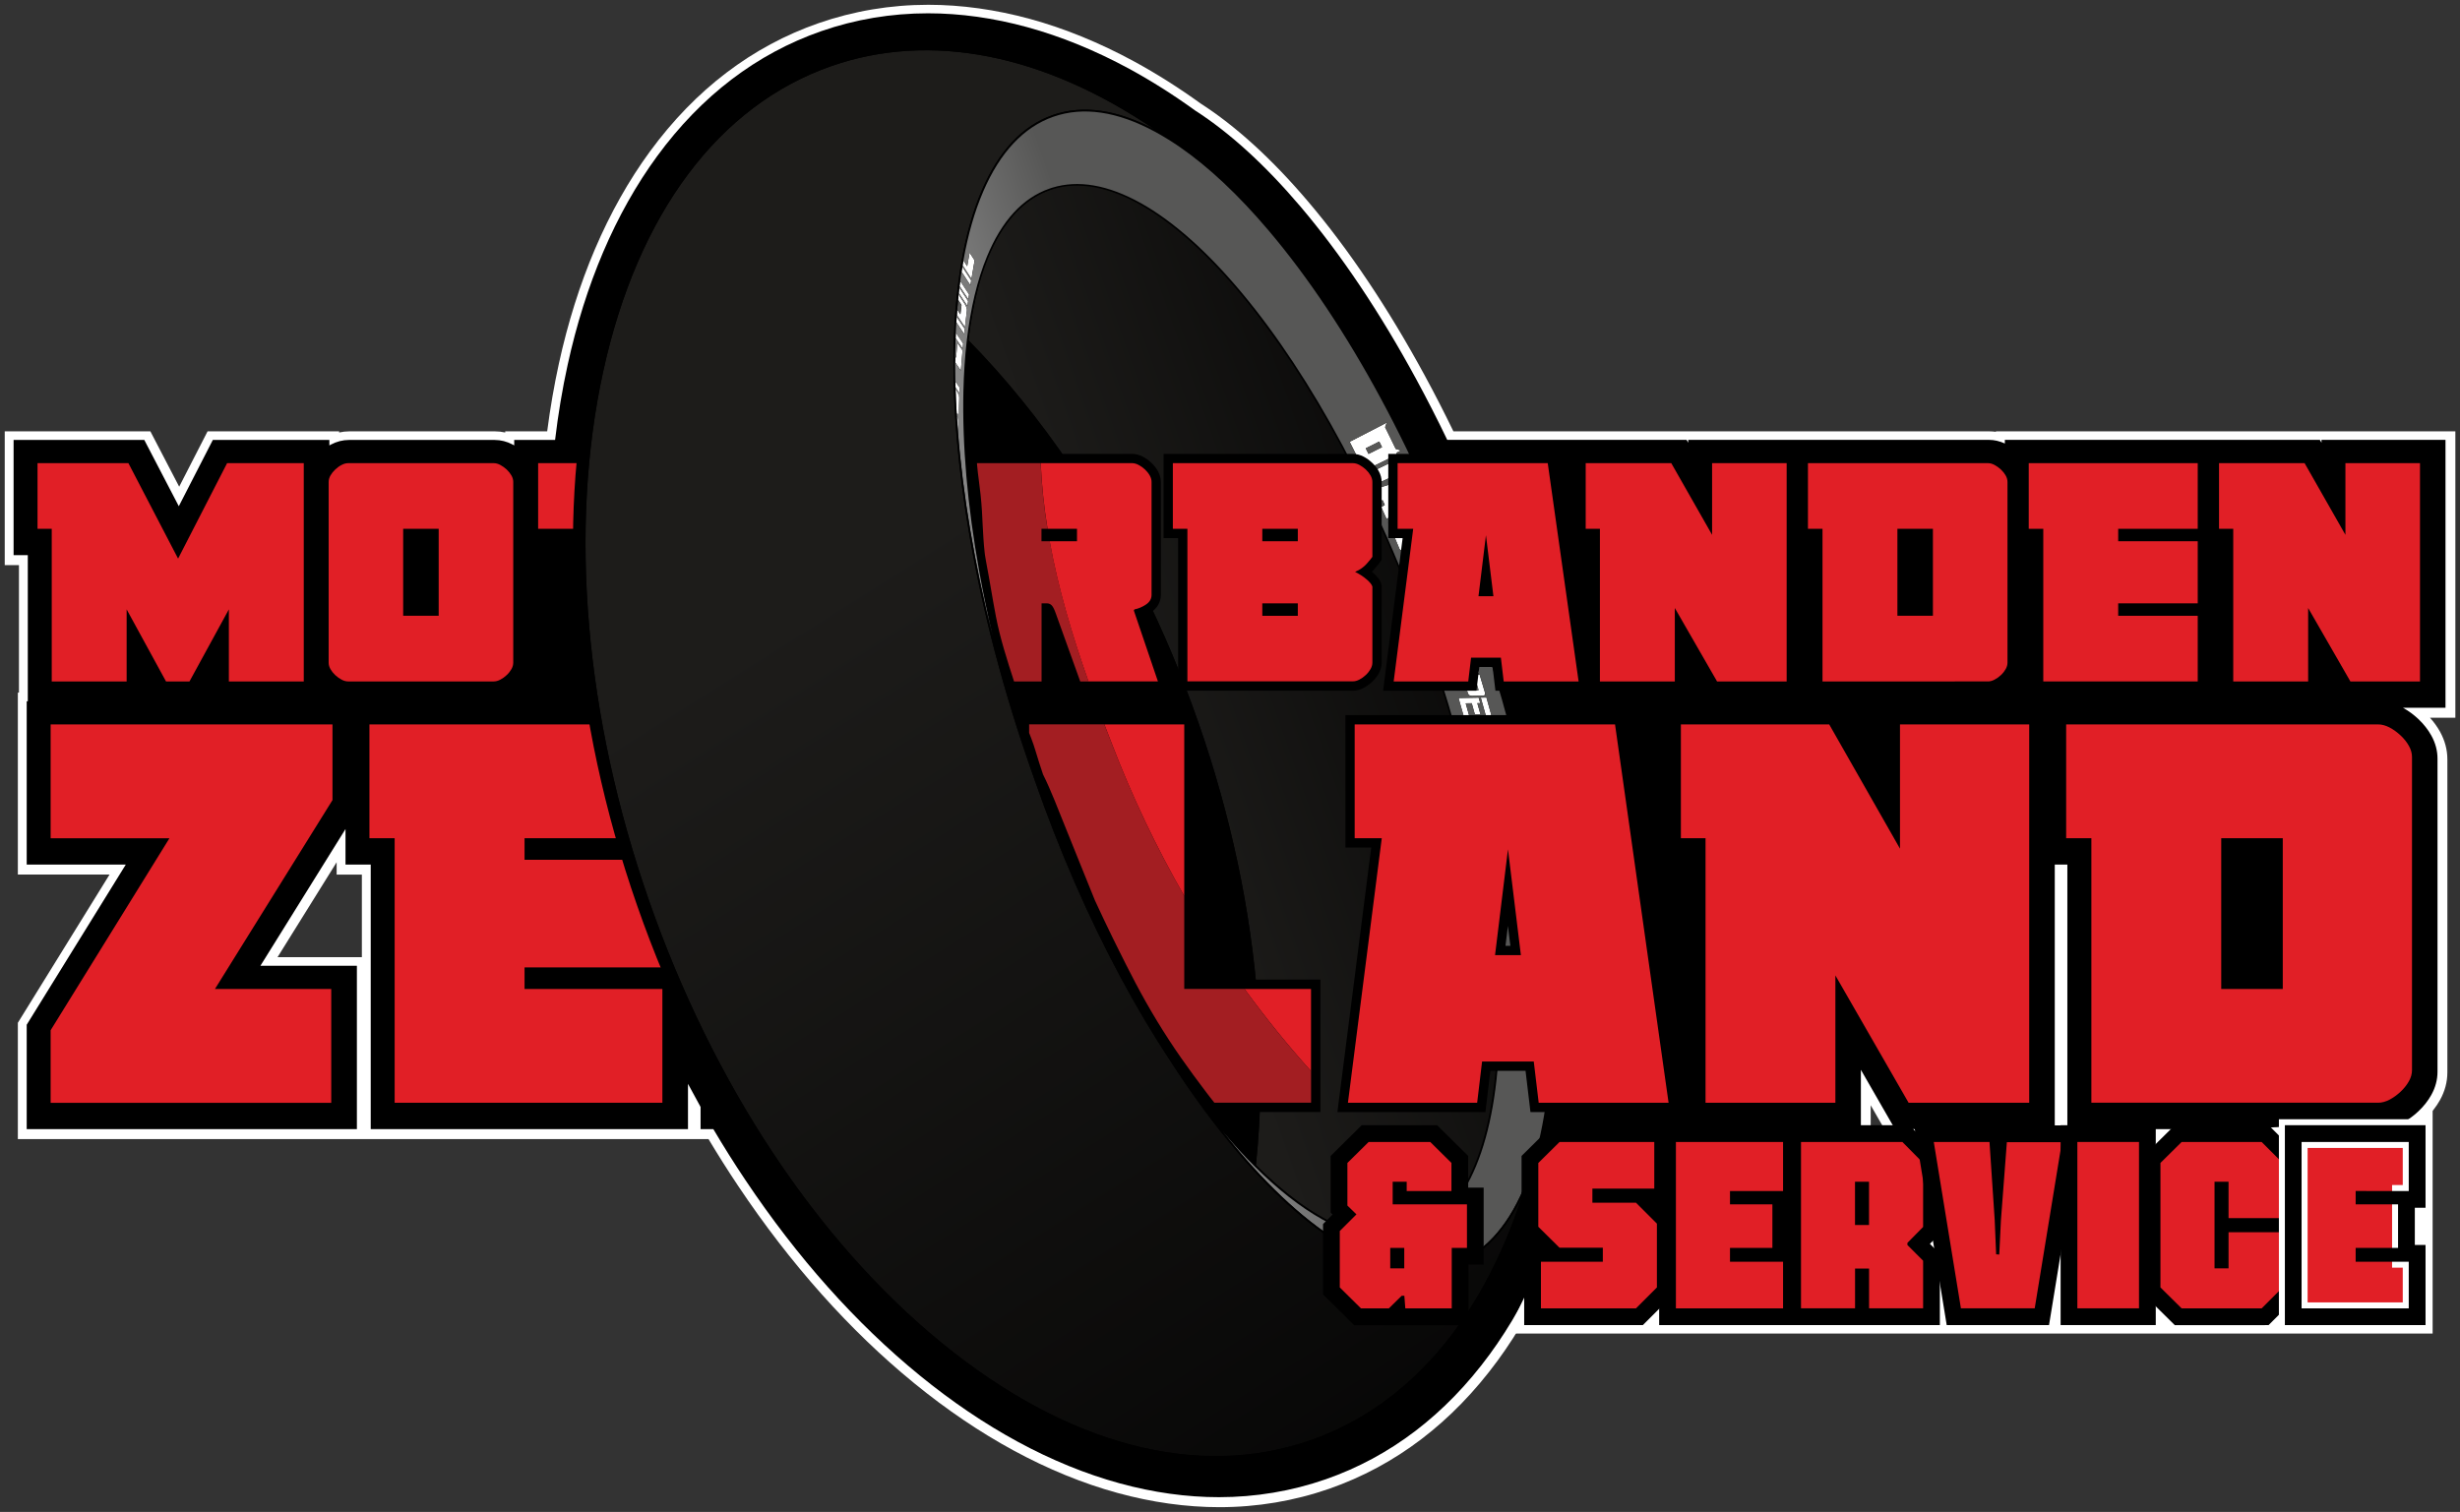 <?xml version="1.0" encoding="utf-8"?>
<!-- Generator: Adobe Illustrator 25.4.1, SVG Export Plug-In . SVG Version: 6.00 Build 0)  -->
<svg version="1.1" id="Layer_1" xmlns="http://www.w3.org/2000/svg" xmlns:xlink="http://www.w3.org/1999/xlink" x="0px" y="0px"
	 width="514px" height="316px" viewBox="0 0 514 316" style="enable-background:new 0 0 514 316;" xml:space="preserve">
<rect x="0" y="0" width="514" height="316" fill="#333333" stroke="none"/>
<style type="text/css">
	.st0{fill:#FFFFFF;}
	.st1{fill:#E11F26;}
	.st2{fill:#575756;}
	.st3{fill:url(#SVGID_1_);}
	.st4{fill:url(#SVGID_00000016796503603931972840000007727262238895324859_);}
	.st5{fill:url(#SVGID_00000179606793287974406600000013824191401692961442_);}
	.st6{fill:#A31E22;}
	.st7{fill:#E11F26;stroke:#FFFFFF;stroke-width:6;stroke-miterlimit:10;}
</style>
<g>
	<path class="st0" d="M513.01,90.15h-95.98v0.1c-0.47-0.07-0.94-0.1-1.41-0.1H303.68c-1.94-4-3.95-7.92-5.99-11.67
		c-7.64-14.08-15.85-26.32-24.4-36.39c-7.5-8.83-15.04-15.71-22.43-20.46c-4.59-3.31-9.26-6.27-13.9-8.79
		c-7.2-3.91-14.51-6.9-21.74-8.88C208.04,2,200.88,1,193.96,1c-7.89,0-15.61,1.3-22.95,3.85c-13.86,4.83-25.7,13.84-35.19,26.78
		c-4.43,6.04-8.3,12.92-11.52,20.46c-3.13,7.34-5.66,15.37-7.52,23.88c-1,4.57-1.82,9.33-2.45,14.18h-8.77v0.24
		c-0.71-0.16-1.43-0.24-2.15-0.24H73.01c-0.73,0-1.44,0.08-2.15,0.24v-0.24H43.37l-5.93,11.57l-6.02-11.57H0.99v27.96h2.97v26.65
		H3.73v38.02h19.16L3.73,213.76v24.31h144.31c2,3.34,4.07,6.62,6.18,9.77c10.96,16.39,23.35,30.28,36.83,41.28
		c6.74,5.5,13.72,10.23,20.73,14.03c7.2,3.91,14.51,6.9,21.74,8.88c7.19,1.97,14.35,2.97,21.27,2.97c7.89,0,15.61-1.3,22.94-3.85
		c13.86-4.83,25.7-13.84,35.19-26.78c4.43-6.04,8.3-12.93,11.51-20.46c1.79-4.19,3.39-8.66,4.78-13.28c1.43-3.78,2.61-8,3.5-12.56
		h58.16V231l4.07,7.07h102.23c1.94,0,3.85-0.49,5.69-1.46c1.38-0.73,2.69-1.67,3.88-2.79c1.25-1.18,2.29-2.5,3.08-3.91
		c1.02-1.84,1.54-3.78,1.54-5.77v-65.45c0-1.99-0.52-3.93-1.54-5.78c-0.57-1.02-1.27-1.99-2.09-2.9h5.3V90.15z M75.61,200.05H57.99
		l12.35-19.84v2.58h5.27V200.05z"/>
</g>
<path d="M510.99,91.93h-25.93v0.6l-0.34-0.6h-20.16h-5.9h-39.76v0.76c-1.09-0.5-2.21-0.76-3.35-0.76h-36.88h-5.9h-20.03v0.6
	l-0.34-0.6h-24.33h-1.74h-23.94c-2.09-4.36-4.27-8.61-6.48-12.68c-7.58-13.96-15.71-26.09-24.17-36.06
	c-7.39-8.7-14.81-15.47-22.05-20.11c-4.53-3.28-9.15-6.2-13.73-8.69c-7.07-3.84-14.25-6.77-21.32-8.71
	c-7.02-1.93-14.01-2.9-20.75-2.9c-7.67,0-15.18,1.26-22.31,3.74c-13.48,4.7-25.01,13.48-34.26,26.1
	c-4.34,5.92-8.14,12.67-11.3,20.08c-3.08,7.23-5.58,15.15-7.41,23.53c-1.11,5.06-1.99,10.33-2.63,15.71h-8.54v1.15
	c-0.11-0.06-0.21-0.13-0.32-0.18c-1.22-0.64-2.49-0.96-3.78-0.96H72.92c-1.29,0-2.56,0.32-3.79,0.97c-0.1,0.06-0.21,0.12-0.31,0.18
	v-1.15H44.47l-7.11,13.85l-7.21-13.85H2.84v24.08h2.97v30.53H5.58v34.14h20.7l-20.7,33.47v21.82h68.99v-34.14H54.41l17.78-28.58
	v7.43h5.27v55.29h66.29v-9.47c0.86,1.62,1.74,3.23,2.63,4.83v4.64h2.67c2.15,3.64,4.39,7.2,6.69,10.63
	c10.85,16.23,23.12,29.98,36.44,40.85c6.65,5.43,13.52,10.08,20.43,13.83c7.07,3.84,14.24,6.77,21.32,8.71
	c7.02,1.93,14.01,2.9,20.75,2.9c7.67,0,15.18-1.26,22.31-3.74c13.48-4.7,25.01-13.48,34.26-26.1c4.34-5.92,8.14-12.68,11.29-20.07
	c1.77-4.14,3.36-8.56,4.73-13.14c1.57-4.13,2.82-8.78,3.73-13.87h20.34h3.42h34.06v-12.4l7.13,12.4h33.38v-55.29h2.63v55.29h65.1
	c1.62,0,3.23-0.42,4.79-1.24c1.23-0.65,2.39-1.48,3.45-2.48c1.11-1.04,2.02-2.2,2.71-3.44c0.86-1.55,1.29-3.17,1.29-4.83v-65.45
	c0-1.66-0.43-3.28-1.3-4.84c-0.68-1.23-1.59-2.38-2.71-3.44c-0.99-0.93-2.07-1.72-3.21-2.35h8.89V91.93z"/>
<path d="M80.52,232.42v-55.29h-5.27v-27.67h50.73l0.26,1.64c0.05,0.29,0.14,0.57,0.27,0.84l0.12,0.23l0.05,0.25
	c0.32,1.59,0.78,3.12,1.26,4.75c0.35,1.19,0.72,2.42,1.03,3.69c0.77,3.12,1.4,6.29,2.01,9.37l0.3,1.5c0.2,0.98,0.42,1.99,0.67,3
	l0.58,2.4h-21.01v0.62h21.22l0.43,1.35c0.3,0.94,0.61,1.82,0.93,2.68c0.36,0.96,0.71,1.92,1.07,2.89c0.9,2.47,1.84,5.02,2.89,7.44
	c0.62,1.42,1.37,2.83,2.02,4.02l0.24,0.44v7.57h-28.8v0.62h28.8v27.67H80.52z"/>
<path class="st1" d="M138.4,202.19v-5.13c-0.75-1.37-1.48-2.75-2.1-4.18c-1.48-3.41-2.69-6.94-4-10.42
	c-0.35-0.92-0.67-1.85-0.96-2.77h-21.74v-4.5h20.48c-0.25-1.01-0.48-2.04-0.68-3.08c-0.72-3.6-1.41-7.22-2.29-10.78
	c-0.72-2.9-1.73-5.63-2.31-8.52c-0.23-0.45-0.38-0.93-0.46-1.41H77.19v23.79h5.27v55.29h55.94v-23.79h-28.8v-4.5H138.4z"/>
<path d="M110.49,112.46V94.86h13.41l-0.14,2.07c-0.12,1.69-0.1,3.37-0.08,5.16c0.02,2.35-0.26,4.63-0.53,6.82
	c-0.08,0.66-0.15,1.24-0.2,1.8l-0.17,1.75H110.49z"/>
<path class="st1" d="M121.22,108.68c0.27-2.18,0.54-4.36,0.52-6.56c-0.02-1.81-0.03-3.55,0.09-5.32h-9.39v13.72h8.58
	C121.07,109.91,121.14,109.29,121.22,108.68z"/>
<g>
	<g>
		<path d="M291.18,81.41c-7.41-13.65-15.34-25.48-23.57-35.18c-7.1-8.36-14.17-14.81-21.01-19.18c-4.39-3.18-8.86-6.01-13.29-8.42
			c-6.72-3.65-13.53-6.43-20.22-8.27c-14.06-3.86-27.52-3.61-39.99,0.74c-12.47,4.35-23.17,12.51-31.79,24.27
			c-4.11,5.6-7.71,12.01-10.71,19.04c-2.95,6.93-5.35,14.54-7.12,22.61c-3.57,16.3-4.61,34.18-3.07,53.12
			c1.59,19.57,5.86,39.45,12.7,59.08c6.84,19.63,15.84,37.86,26.76,54.18c10.57,15.8,22.48,29.17,35.41,39.72
			c6.4,5.22,13,9.7,19.63,13.29c6.72,3.65,13.52,6.43,20.22,8.27c14.06,3.86,27.51,3.61,39.99-0.74
			c12.47-4.35,23.17-12.51,31.79-24.27c4.11-5.6,7.71-12.01,10.71-19.04c1.71-4.02,3.26-8.32,4.58-12.78
			c3.07-8,4.83-18.07,5.23-29.94c0.43-12.71-0.71-26.91-3.39-42.2c-2.76-15.79-7.05-32.09-12.75-48.44S298.82,95.49,291.18,81.41z
			 M260.33,237.19c-4.53-5.09-9.05-11.07-13.49-17.85c-10.85-16.99-20.64-37.6-28.32-59.61c-10.13-29.86-15.03-59.3-13.72-81.95
			c18.24,19.95,33.09,45.53,43.13,74.35C257.97,180.96,262.23,210.23,260.33,237.19z"/>
	</g>
	<g>
		<g>
			<g id="XMLID_2_">
				<path class="st0" d="M305.05,125.36c0.03,0.08,0.03,0.16,0.02,0.25c-0.01,0.09-0.04,0.19-0.08,0.28
					c-0.04,0.09-0.09,0.17-0.15,0.24c-0.06,0.07-0.12,0.11-0.2,0.14c-2.06,0.74-4.11,1.48-6.17,2.22c-0.07,0.03-0.15,0.03-0.24,0.02
					c-0.09-0.01-0.18-0.04-0.26-0.09c-0.09-0.05-0.17-0.1-0.24-0.16c-0.07-0.06-0.12-0.13-0.14-0.2c-0.6-1.66-1.22-3.31-1.85-4.96
					c-0.03-0.07-0.04-0.16-0.03-0.25s0.03-0.18,0.07-0.28c0.04-0.09,0.08-0.17,0.14-0.24c0.06-0.07,0.12-0.11,0.19-0.14
					c2.04-0.78,4.08-1.57,6.12-2.35c0.07-0.03,0.15-0.03,0.24-0.02c0.09,0.01,0.18,0.04,0.27,0.09c0.09,0.04,0.17,0.1,0.24,0.16
					c0.07,0.06,0.12,0.13,0.15,0.21C303.8,121.96,304.43,123.66,305.05,125.36z M302.1,124.26c-0.15-0.41-0.3-0.82-0.46-1.23
					c-0.98,0.37-1.97,0.74-2.95,1.11c0.15,0.41,0.3,0.81,0.45,1.22C300.13,124.99,301.12,124.62,302.1,124.26z"/>
				<path class="st0" d="M301.56,116.18c-1.72,0.68-3.43,1.37-5.15,2.05c0.33,0.83,0.66,1.66,0.98,2.49
					c-0.74,0.29-1.48,0.58-2.22,0.86c-0.65-1.67-1.31-3.34-1.99-5c1.71-0.7,3.42-1.4,5.13-2.1c-0.07-0.17-0.14-0.33-0.2-0.5
					c0.73-0.3,1.47-0.6,2.2-0.91C300.73,114.12,301.14,115.15,301.56,116.18z"/>
				<path class="st0" d="M299.72,111.68c0.03,0.07,0.04,0.16,0.03,0.25c-0.01,0.09-0.03,0.19-0.06,0.28
					c-0.03,0.1-0.08,0.18-0.13,0.25c-0.05,0.07-0.12,0.12-0.19,0.15c-0.84,0.35-1.67,0.69-2.51,1.04c-0.06-0.01-0.17-0.05-0.32-0.1
					c-0.15-0.05-0.29-0.14-0.42-0.27c0,0-0.01,0-0.01,0.01c-0.01,0.16-0.04,0.32-0.09,0.48c-0.05,0.16-0.1,0.26-0.16,0.3
					c-0.85,0.35-1.7,0.7-2.55,1.05c-0.07,0.03-0.15,0.04-0.24,0.03c-0.09-0.01-0.18-0.04-0.27-0.08c-0.09-0.04-0.17-0.09-0.24-0.15
					c-0.07-0.06-0.12-0.12-0.15-0.2c-0.77-1.85-1.56-3.7-2.37-5.53c1.69-0.74,3.38-1.49,5.07-2.23c-0.07-0.16-0.15-0.33-0.22-0.49
					c0.73-0.32,1.45-0.64,2.18-0.96C297.98,107.55,298.86,109.61,299.72,111.68z M296.32,110.89c0.14-0.06,0.28-0.12,0.42-0.18
					c-0.17-0.4-0.34-0.81-0.52-1.21c-0.14,0.06-0.28,0.12-0.41,0.18C295.97,110.09,296.15,110.49,296.32,110.89z M293.83,111.95
					c0.14-0.06,0.28-0.12,0.41-0.18c-0.17-0.4-0.34-0.8-0.51-1.2c-0.14,0.06-0.28,0.12-0.41,0.18
					C293.49,111.15,293.66,111.55,293.83,111.95z"/>
				<path class="st0" d="M305.4,131.48c0.46-0.03,0.76,0.18,0.91,0.62c0.42,1.24,0.83,2.47,1.23,3.71
					c-0.39,0.02-0.79,0.04-1.18,0.06c-0.34-1.05-0.68-2.09-1.03-3.14c-0.02-0.06-0.07-0.09-0.15-0.08
					c-0.27,0.02-0.54,0.03-0.81,0.05c-0.02,0-0.04,0-0.05,0.01c-0.04,0.01-0.06,0.05-0.04,0.09c0.28,0.82,0.55,1.64,0.82,2.46
					c0.11,0.35,0.04,0.57-0.23,0.66c-0.07,0.02-0.15,0.04-0.24,0.04c-0.74,0.04-1.49,0.07-2.23,0.11c-0.46,0.03-0.75-0.18-0.9-0.62
					c-0.4-1.21-0.81-2.43-1.23-3.64c0.39-0.03,0.78-0.05,1.18-0.08c0.35,1.03,0.7,2.06,1.04,3.09c0.02,0.06,0.07,0.09,0.15,0.08
					c0.34-0.02,0.68-0.04,1.01-0.06c0.02,0,0.04,0,0.05-0.01c0.04-0.01,0.06-0.05,0.04-0.09c-0.27-0.82-0.54-1.63-0.82-2.44
					c-0.12-0.35-0.05-0.57,0.22-0.66c0.07-0.02,0.15-0.04,0.25-0.04C304.05,131.56,304.73,131.52,305.4,131.48z"/>
				<path class="st0" d="M307.66,136.19c0.12,0.38,0.25,0.76,0.37,1.15c-1.51,0.06-3.02,0.13-4.54,0.2c-0.02,0-0.04,0-0.05,0.01
					c-0.04,0.01-0.06,0.04-0.04,0.09c0.2,0.63,0.4,1.25,0.6,1.88c0.02,0.06,0.07,0.09,0.15,0.09c1.51-0.06,3.02-0.11,4.54-0.16
					c0.12,0.38,0.24,0.77,0.35,1.15c-1.72,0.05-3.43,0.11-5.15,0.17c-0.46,0.02-0.76-0.19-0.89-0.63c-0.31-1-0.63-2-0.96-3
					c-0.11-0.35-0.04-0.57,0.23-0.65c0.07-0.02,0.15-0.04,0.24-0.04C304.23,136.35,305.95,136.27,307.66,136.19z"/>
				<path class="st0" d="M307.98,141.01c0.39-0.01,0.78-0.02,1.17-0.04c0.38,1.25,0.75,2.5,1.11,3.75c0.1,0.36,0.02,0.57-0.25,0.65
					c-0.07,0.02-0.15,0.03-0.24,0.03c-0.74,0.01-1.49,0.02-2.23,0.04c-0.46,0.01-0.75-0.21-0.88-0.66
					c-0.25-0.86-0.51-1.71-0.77-2.57c-0.74,0.02-1.48,0.05-2.23,0.07c-0.12-0.38-0.23-0.75-0.35-1.13c1.4-0.05,2.81-0.1,4.21-0.14
					c0.12,0.38,0.23,0.76,0.35,1.15c-0.27,0.01-0.54,0.01-0.81,0.02c0.2,0.67,0.4,1.33,0.6,2c0.02,0.06,0.07,0.1,0.15,0.09
					c0.34-0.01,0.68-0.01,1.01-0.02c0.02,0,0.04,0,0.05-0.01c0.04-0.01,0.06-0.04,0.04-0.09c-0.1-0.35-0.21-0.71-0.32-1.06
					c0,0,0,0,0,0C308.41,142.42,308.2,141.72,307.98,141.01z"/>
				<path class="st0" d="M292.73,94.15c-0.29,0.14-0.58,0.29-0.87,0.43c0,0,0,0,0,0c-0.01,0.06-0.02,0.13-0.04,0.19
					c-0.03,0.1-0.07,0.18-0.12,0.26c-0.05,0.07-0.11,0.13-0.18,0.16c-1.96,0.96-3.93,1.92-5.89,2.88c-0.07,0.03-0.15,0.05-0.24,0.04
					c-0.09-0.01-0.18-0.03-0.27-0.06c-0.09-0.04-0.18-0.08-0.25-0.14s-0.13-0.12-0.16-0.19c-0.89-1.8-1.79-3.6-2.71-5.39
					c1.64-0.85,3.28-1.69,4.92-2.54c0.02-0.01,0.04-0.02,0.06-0.03c0.64-0.33,1.27-0.66,1.91-0.99c0.07-0.04,0.14-0.07,0.21-0.11
					c0.22-0.11,0.44-0.23,0.66-0.34c-0.12,0.32-0.24,0.63-0.35,0.95c0.75,1.51,1.5,3.02,2.22,4.54
					C291.99,93.94,292.36,94.05,292.73,94.15z M288.77,93.46c-0.2-0.39-0.39-0.78-0.59-1.18c-0.94,0.47-1.88,0.95-2.82,1.42
					c0.2,0.39,0.39,0.78,0.59,1.17C286.88,94.4,287.83,93.93,288.77,93.46z"/>
				<path class="st0" d="M309.4,145.8c0.39-0.01,0.78-0.01,1.18-0.02c0.42,1.48,0.84,2.96,1.24,4.45c-0.39,0-0.78,0-1.18,0
					C310.24,148.75,309.83,147.28,309.4,145.8z"/>
				<path class="st0" d="M294.15,99.11c0.8,1.69,1.58,3.39,2.34,5.1c-2.25,1.43-4.51,2.85-6.77,4.26c-0.37-0.83-0.74-1.66-1.12-2.49
					c0.25-0.15,0.49-0.3,0.74-0.45c-0.15-0.33-0.3-0.66-0.45-0.99c-0.28,0.09-0.55,0.18-0.83,0.27c-0.38-0.82-0.76-1.64-1.14-2.46
					c1.77-0.57,3.54-1.14,5.32-1.7c-0.08-0.18-0.16-0.35-0.25-0.53C292.71,99.78,293.43,99.44,294.15,99.11z M291.26,104.36
					c0.63-0.39,1.27-0.78,1.9-1.17c-0.71,0.22-1.42,0.45-2.13,0.67C291.11,104.03,291.18,104.19,291.26,104.36z"/>
				<path class="st0" d="M293.75,98.25c-2.39,1.13-4.77,2.26-7.16,3.39c-0.39-0.82-0.78-1.64-1.18-2.46
					c2.38-1.15,4.75-2.3,7.13-3.45C292.95,96.57,293.35,97.41,293.75,98.25z"/>
				<path class="st0" d="M310.75,150.62c0.39,0,0.78,0,1.18,0c0.34,1.26,0.67,2.52,0.99,3.79c0.09,0.36,0,0.58-0.27,0.64
					c-0.07,0.02-0.15,0.03-0.24,0.02c-0.58-0.01-1.15-0.02-1.73-0.03c-0.45-0.01-0.7-0.06-0.75-0.17c0,0.05-0.05,0.09-0.15,0.12
					c-0.09,0.02-0.23,0.03-0.42,0.03c-0.7-0.01-1.4-0.02-2.11-0.03c-0.1-0.38-0.2-0.76-0.3-1.14c0.7,0,1.4,0.01,2.11,0.02
					c0.02,0,0.04,0,0.05-0.01c0.04-0.01,0.06-0.04,0.05-0.09c-0.17-0.67-0.35-1.34-0.53-2.01c-0.74,0-1.49,0-2.23,0
					c-0.1-0.38-0.21-0.76-0.31-1.14c1.4-0.01,2.81-0.01,4.21-0.01c0.1,0.39,0.21,0.77,0.31,1.16c-0.27,0-0.54,0-0.81,0
					c0.18,0.67,0.36,1.35,0.53,2.02c0.02,0.06,0.06,0.1,0.15,0.1c0.34,0,0.68,0.01,1.01,0.01c0.02,0,0.04,0,0.05-0.01
					c0.04-0.01,0.06-0.04,0.05-0.09C311.31,152.75,311.03,151.68,310.75,150.62z"/>
				<path class="st0" d="M312.01,155.45c0.39,0.01,0.78,0.01,1.18,0.02c0.32,1.26,0.63,2.53,0.93,3.8c0.09,0.36-0.01,0.57-0.28,0.64
					c-0.07,0.02-0.15,0.02-0.24,0.02c-0.51-0.02-1.02-0.04-1.52-0.05c-0.45-0.01-0.69-0.07-0.75-0.18c0,0.05-0.05,0.09-0.14,0.11
					c-0.1,0.02-0.24,0.03-0.43,0.02c-0.54-0.02-1.08-0.03-1.62-0.05c-0.46-0.01-0.74-0.24-0.85-0.69c-0.3-1.25-0.61-2.49-0.93-3.73
					c1.4,0.02,2.81,0.04,4.21,0.06c0.1,0.39,0.2,0.77,0.29,1.16c-0.2,0-0.41-0.01-0.61-0.01c0.17,0.68,0.33,1.35,0.5,2.03
					c0.02,0.07,0.06,0.1,0.14,0.1c0.27,0.01,0.54,0.02,0.81,0.03c0.02,0,0.04,0,0.05,0c0.04-0.01,0.06-0.04,0.05-0.09
					C312.54,157.59,312.28,156.52,312.01,155.45z M310.07,156.57c-0.42-0.01-0.84-0.02-1.26-0.02c0.17,0.67,0.34,1.34,0.5,2.02
					c0.02,0.06,0.06,0.1,0.15,0.1c0.34,0.01,0.67,0.02,1.01,0.03c0.02,0,0.04,0,0.05,0c0.04-0.01,0.06-0.04,0.05-0.09
					C310.41,157.92,310.24,157.24,310.07,156.57z"/>
				<path class="st2" d="M301.65,123.03c0.15,0.41,0.31,0.82,0.46,1.23c-0.99,0.36-1.97,0.73-2.96,1.09
					c-0.15-0.41-0.3-0.81-0.45-1.22C299.68,123.77,300.66,123.4,301.65,123.03z"/>
				<path class="st0" d="M314.37,160.35c0.09,0.39,0.18,0.78,0.27,1.17c-1.95-0.08-3.89-0.15-5.83-0.21
					c-0.09-0.38-0.18-0.77-0.27-1.15C310.48,160.22,312.42,160.28,314.37,160.35z"/>
				<path class="st2" d="M296.73,110.72c-0.14,0.06-0.28,0.12-0.42,0.18c-0.17-0.4-0.34-0.81-0.52-1.21
					c0.14-0.06,0.28-0.12,0.41-0.18C296.39,109.91,296.56,110.31,296.73,110.72z"/>
				<path class="st0" d="M308.96,145.81c0.11,0.38,0.22,0.77,0.33,1.15c-0.2,0-0.41,0.01-0.61,0.01c0.22,0.77,0.43,1.53,0.65,2.3
					c-0.39,0-0.78,0-1.18,0c-0.21-0.77-0.43-1.53-0.64-2.29c-0.42,0.01-0.84,0.01-1.26,0.02c0.31,1.08,0.61,2.15,0.91,3.24
					c-0.39,0-0.78,0-1.17,0.01c-0.4-1.46-0.81-2.91-1.24-4.36C306.15,145.85,307.55,145.83,308.96,145.81z"/>
				<path class="st0" d="M315.42,164.99c0.09,0.43,0.19,0.86,0.28,1.29c-0.9-0.48-1.81-0.96-2.71-1.44
					c0.06,0.26,0.11,0.51,0.17,0.77c0.08,0.36-0.02,0.57-0.29,0.63c-0.07,0.01-0.15,0.02-0.25,0.01c-0.9-0.05-1.81-0.09-2.71-0.14
					c-0.08-0.39-0.17-0.77-0.26-1.15c0.7,0.03,1.4,0.06,2.11,0.1c0.02,0,0.04,0,0.05,0c0.04-0.01,0.06-0.04,0.05-0.09
					c-0.15-0.67-0.3-1.34-0.45-2.01l0.09-0.02C312.8,163.61,314.11,164.3,315.42,164.99z"/>
				<path class="st0" d="M314.64,166.76c0.39,0.02,0.78,0.04,1.17,0.07c0.32,1.51,0.63,3.02,0.92,4.53
					c-0.39-0.03-0.78-0.06-1.17-0.08C315.27,169.76,314.96,168.26,314.64,166.76z"/>
				<path class="st2" d="M293.16,103.19c-0.63,0.39-1.27,0.78-1.9,1.17c-0.08-0.17-0.15-0.33-0.23-0.5
					C291.74,103.64,292.45,103.41,293.16,103.19z"/>
				<path class="st2" d="M288.18,92.28c0.2,0.39,0.4,0.79,0.59,1.18c-0.94,0.47-1.88,0.94-2.82,1.41c-0.19-0.39-0.39-0.78-0.59-1.17
					C286.3,93.23,287.24,92.75,288.18,92.28z"/>
				<path class="st0" d="M314.19,166.73c0.08,0.39,0.17,0.78,0.25,1.17c-0.2-0.01-0.4-0.02-0.61-0.04c0.16,0.78,0.32,1.56,0.48,2.35
					c-0.39-0.03-0.78-0.05-1.17-0.08c-0.16-0.78-0.32-1.56-0.48-2.34c-0.42-0.02-0.84-0.05-1.25-0.07c0.23,1.1,0.46,2.2,0.68,3.3
					c-0.39-0.03-0.78-0.05-1.17-0.07c-0.3-1.48-0.61-2.96-0.93-4.44C311.39,166.57,312.79,166.65,314.19,166.73z"/>
				<path class="st2" d="M308.82,156.54c0.42,0.01,0.84,0.02,1.26,0.02c0.17,0.67,0.34,1.35,0.5,2.02c0.01,0.05,0,0.08-0.05,0.09
					c-0.02,0-0.03,0.01-0.05,0c-0.34-0.01-0.68-0.02-1.01-0.03c-0.08,0-0.13-0.04-0.15-0.1
					C309.15,157.89,308.98,157.22,308.82,156.54z"/>
				<path class="st2" d="M294.24,111.77c-0.14,0.06-0.28,0.12-0.41,0.18c-0.17-0.4-0.34-0.8-0.51-1.2c0.14-0.06,0.28-0.12,0.41-0.18
					C293.9,110.97,294.07,111.37,294.24,111.77z"/>
				<path class="st0" d="M311.39,162.94c-0.74-0.03-1.49-0.06-2.23-0.09c-0.09-0.38-0.18-0.77-0.27-1.15
					c1.94,0.06,3.89,0.14,5.83,0.22c0.09,0.39,0.18,0.78,0.27,1.18c-1.17-0.06-2.34-0.11-3.51-0.16l-0.09,0.02
					C311.4,162.95,311.4,162.94,311.39,162.94z"/>
				<path d="M280.44,92.93c6.83,12.71,12.89,26.62,18.02,41.36c0.33,0.94,0.65,1.88,0.96,2.81l-0.33,0.11
					c-0.32-0.94-0.64-1.87-0.96-2.81c-20.76-59.58-55.7-101.86-78.23-94.85l-0.1-0.33c5.45-1.7,11.69-0.62,18.54,3.2
					c6.81,3.8,13.95,10.15,21.22,18.88C266.82,70.01,273.85,80.65,280.44,92.93z"/>
				<path d="M299.09,137.21l0.33-0.11c4.66,13.79,8.22,27.49,10.61,40.79c2.46,13.72,3.57,26.42,3.3,37.76
					c-0.28,11.35-1.92,20.76-4.9,27.97c-2.99,7.25-7.21,11.97-12.54,14.03l-0.13-0.32C317.43,248.95,318.85,195.7,299.09,137.21z"/>
				
					<linearGradient id="SVGID_1_" gradientUnits="userSpaceOnUse" x1="-52.784" y1="326.306" x2="60.479" y2="325.84" gradientTransform="matrix(0.944 -0.329 0.329 0.944 179.309 -169.65)">
					<stop  offset="0" style="stop-color:#1D1C1A"/>
					<stop  offset="1" style="stop-color:#000000"/>
				</linearGradient>
				<path class="st3" d="M219.9,39.55c22.53-7,57.47,35.28,78.23,94.85c0.33,0.94,0.65,1.88,0.96,2.81
					c19.75,58.48,18.33,111.74-3.33,120.12c-0.17,0.07-0.35,0.13-0.52,0.19c-9.38,3.27-20.98-2.2-32.83-14.02
					c1.15-10.83,1.28-22.2,0.39-33.99c-1.46-19.38-5.63-39.06-12.4-58.48c-6.77-19.42-15.72-37.43-26.62-53.53
					c-6.63-9.79-13.8-18.61-21.43-26.39c1.94-16.64,7.64-28.13,17.01-31.39C219.55,39.66,219.72,39.6,219.9,39.55z"/>
				<path d="M244.76,29.12c6.65,4.23,13.52,10.5,20.49,18.7c8.11,9.55,15.94,21.23,23.26,34.73c7.58,13.97,14.29,29.27,19.94,45.48
					s9.9,32.37,12.64,48.03c2.65,15.12,3.77,29.14,3.35,41.66c-0.39,11.63-2.1,21.44-5.09,29.18c0.13-0.42,0.25-0.83,0.37-1.25
					c-0.04,0.03-0.07,0.05-0.1,0.08c-0.06,0.12-0.12,0.24-0.18,0.36c-0.06,0.13-0.13,0.26-0.21,0.39l-0.09-0.03
					c2.89-7.65,4.55-17.3,4.94-28.73c0.87-25.71-4.81-57.51-15.97-89.56s-26.48-60.5-43.13-80.1c-6.25-7.36-12.42-13.16-18.42-17.31
					l0.08-0.12c0.44,0.28,0.87,0.59,1.3,0.89c0.03,0.02,0.06,0.05,0.1,0.07C246.95,30.73,245.86,29.92,244.76,29.12z"/>
				<path d="M319.43,246.09c0.06-0.12,0.12-0.24,0.18-0.36c0.03-0.03,0.07-0.05,0.1-0.08c-0.12,0.42-0.24,0.84-0.37,1.25
					c-0.23,0.6-0.47,1.18-0.71,1.75c-0.2,0.47-0.41,0.93-0.62,1.37c0.25-0.78,0.5-1.56,0.74-2.35c0.2-0.39,0.36-0.79,0.47-1.2
					C319.3,246.35,319.36,246.22,319.43,246.09z"/>
				<path d="M247.94,31.51c-0.43-0.3-0.86-0.61-1.3-0.89c-0.63-0.45-1.28-0.94-1.97-1.33c-0.01-0.01-0.03-0.02-0.04-0.03
					c-0.41-0.34-0.9-0.62-1.34-0.91c-0.49-0.32-0.94-0.64-1.47-0.89c-0.01,0-0.01-0.01-0.02-0.01c-0.18-0.12-0.36-0.25-0.54-0.37
					c0.08,0.04,0.16,0.08,0.24,0.13c1.09,0.59,2.18,1.23,3.28,1.93c1.1,0.8,2.19,1.62,3.28,2.46
					C248,31.55,247.97,31.53,247.94,31.51z"/>
				
					<linearGradient id="SVGID_00000021080525735344905070000015774339726490309046_" gradientUnits="userSpaceOnUse" x1="-91.404" y1="240.778" x2="-20.091" y2="548.871" gradientTransform="matrix(0.944 -0.329 0.329 0.944 179.309 -169.65)">
					<stop  offset="0.04" style="stop-color:#1D1C1A"/>
					<stop  offset="0.096" style="stop-color:#1D1C1A"/>
					<stop  offset="1" style="stop-color:#000000"/>
				</linearGradient>
				<path style="fill:url(#SVGID_00000021080525735344905070000015774339726490309046_);" d="M173.73,13.81
					c20.71-7.21,44.36-2.49,67.51,13.25c-7.85-4.19-15-5.2-21.26-3.02c-6.32,2.2-11.32,7.52-14.88,15.83
					c-1.87,4.35-3.29,9.41-4.27,15.14c-0.39,2.29-0.71,4.69-0.96,7.19c-0.16,1.57-0.29,3.18-0.39,4.83
					c-0.07,1.09-0.12,2.19-0.16,3.32c-0.01,0.15-0.01,0.31-0.02,0.46c-0.05,1.5-0.08,3.01-0.08,4.55c-0.01,1.28,0,2.58,0.03,3.89
					c0.08,4.02,0.3,8.18,0.66,12.45c0.57,6.65,1.48,13.58,2.74,20.77c2.74,15.65,6.99,31.81,12.64,48.03
					c0.15,0.43,0.3,0.87,0.46,1.3c0.13,0.39,0.27,0.79,0.41,1.18c5.13,14.73,11.2,28.65,18.02,41.36
					c3.38,6.29,6.87,12.15,10.44,17.54c4.5,6.96,9.14,13.27,13.87,18.84c8.12,9.56,16.11,16.5,23.76,20.63
					c7.95,4.29,15.18,5.35,21.5,3.15c5.96-2.08,10.76-6.94,14.27-14.45c-8.46,26-23.87,43.9-44.23,50.99
					c-23.54,8.2-50.87,0.98-76.97-20.32c-26.12-21.32-47.86-54.19-61.23-92.57s-16.75-77.64-9.53-110.58
					C133.26,44.65,150.19,22.01,173.73,13.81z"/>
				<path class="st0" d="M202.59,52.78c0.35,0.55,0.7,1.09,1.05,1.64c-0.23,1.27-0.45,2.56-0.66,3.86
					c-0.62-0.95-1.24-1.91-1.85-2.86c0.06-0.34,0.11-0.67,0.17-1c0.26,0.41,0.53,0.82,0.79,1.22
					C202.25,54.67,202.41,53.72,202.59,52.78z"/>
				<path d="M202.36,71.12c7.63,7.77,14.8,16.59,21.43,26.39c10.9,16.09,19.85,34.1,26.62,53.53c6.77,19.42,10.94,39.1,12.4,58.48
					c0.89,11.79,0.75,23.16-0.39,33.99c-0.11-0.1-0.21-0.21-0.31-0.31c3.01-28.7-1.1-60.69-12.02-92.04s-27.58-58.97-47.77-79.59
					C202.33,71.41,202.34,71.26,202.36,71.12z"/>
				<path class="st0" d="M201.07,55.75c0.62,0.96,1.24,1.91,1.85,2.86c-0.05,0.34-0.11,0.68-0.16,1.02
					c-0.62-0.95-1.24-1.9-1.86-2.86C200.96,56.44,201.01,56.09,201.07,55.75z"/>
				<path d="M201.16,54.2c0.05,0.07,0.09,0.14,0.13,0.21c-0.06,0.33-0.12,0.67-0.17,1c-0.09-0.13-0.17-0.27-0.26-0.4
					c0.02-0.05,0.04-0.11,0.06-0.16C201.03,54.65,201.11,54.43,201.16,54.2z"/>
				<path d="M201.16,54.2c-0.05,0.23-0.13,0.45-0.24,0.65c-0.02,0.05-0.04,0.11-0.06,0.16l-0.03-0.01
					c0.98-5.73,2.41-10.79,4.27-15.14c3.56-8.3,8.57-13.63,14.88-15.83c6.25-2.18,13.4-1.16,21.26,3.02c0,0,0,0,0,0
					c0.18,0.12,0.36,0.25,0.54,0.37c0.01,0,0.01,0.01,0.02,0.01c0.52,0.25,0.97,0.57,1.47,0.89c0.45,0.29,0.93,0.57,1.34,0.91
					c0.01,0.01,0.03,0.02,0.04,0.03c0.69,0.39,1.34,0.88,1.97,1.33l-0.08,0.12c-1.76-1.22-3.51-2.3-5.25-3.24
					c-7.86-4.24-14.99-5.3-21.2-3.13S208.96,31.79,205.44,40c-1.78,4.16-3.17,8.98-4.14,14.41
					C201.25,54.34,201.21,54.27,201.16,54.2z"/>
				<path class="st0" d="M200.63,58.7c0.62,0.94,1.23,1.89,1.85,2.83c-0.05,0.35-0.1,0.69-0.15,1.04c-0.61-0.93-1.23-1.87-1.84-2.81
					C200.54,59.4,200.59,59.05,200.63,58.7z"/>
				<path d="M200.74,56.62c0.14-0.39,0.17-0.82,0.08-1.23c0-0.01,0-0.01,0-0.01c0.08,0.13,0.16,0.25,0.25,0.38
					c-0.06,0.34-0.11,0.68-0.16,1.03c-0.01-0.02-0.03-0.04-0.04-0.06c-0.02-0.03-0.03-0.05-0.05-0.07
					c-0.04-0.05-0.07-0.06-0.08-0.01c0,0,0,0.01,0,0.01C200.74,56.64,200.74,56.63,200.74,56.62z"/>
				<path d="M200.6,57.57c-0.02,0.14-0.04,0.27-0.06,0.41c0-0.07-0.01-0.14-0.02-0.21C200.55,57.71,200.58,57.64,200.6,57.57z"/>
				<path class="st0" d="M200.45,60.12c0.61,0.93,1.22,1.87,1.83,2.79c-0.05,0.35-0.09,0.7-0.14,1.05
					c-0.61-0.92-1.21-1.84-1.82-2.76C200.37,60.84,200.41,60.48,200.45,60.12z"/>
				<path d="M200.5,58.5c0.04,0.07,0.08,0.13,0.13,0.2c-0.05,0.35-0.09,0.71-0.13,1.06c-0.03-0.04-0.06-0.09-0.09-0.13
					c0.01-0.21,0-0.42-0.05-0.62C200.42,58.84,200.47,58.67,200.5,58.5z"/>
				<path class="st0" d="M201.48,63.36c0.42,0.63,0.6,1.15,0.55,1.56c-0.15,1.14-0.28,2.29-0.41,3.45
					c-0.56-0.84-1.13-1.69-1.69-2.54c0.03-0.38,0.05-0.75,0.08-1.13c0.22,0.33,0.44,0.66,0.66,0.99c0.07-0.62,0.15-1.24,0.23-1.86
					c0.01-0.06-0.03-0.14-0.1-0.26c-0.2-0.31-0.4-0.61-0.61-0.92c0.04-0.37,0.07-0.73,0.11-1.1
					C200.69,62.16,201.08,62.76,201.48,63.36z"/>
				<path d="M200.36,59.98c0.03,0.05,0.06,0.09,0.09,0.14c-0.04,0.36-0.08,0.72-0.12,1.08c-0.07-0.11-0.14-0.22-0.21-0.32
					c-0.01-0.06-0.02-0.12-0.03-0.18C200.21,60.47,200.31,60.23,200.36,59.98z"/>
				<path d="M200.52,57.78c0.01,0.07,0.02,0.14,0.02,0.21c0.02-0.14,0.04-0.27,0.06-0.41C200.58,57.64,200.55,57.71,200.52,57.78z
					 M199.87,62.19c0.25-2.5,0.57-4.9,0.96-7.19l0.03,0.01c0.09,0.13,0.17,0.27,0.26,0.4c-0.02,0.11-0.04,0.23-0.06,0.34
					c-0.08-0.13-0.16-0.25-0.25-0.38c0,0.01,0,0.01,0,0.01c0.09,0.41,0.06,0.83-0.08,1.23c0,0.01,0,0.02,0,0.03c0,0,0-0.01,0-0.01
					c0.01-0.04,0.03-0.04,0.08,0.01c0.02,0.02,0.03,0.04,0.05,0.07c0.01,0.02,0.03,0.04,0.04,0.06c-0.1,0.63-0.19,1.27-0.27,1.92
					c-0.04-0.07-0.08-0.13-0.13-0.2c-0.03,0.17-0.08,0.34-0.15,0.5c0.05,0.21,0.07,0.42,0.05,0.62c0.03,0.05,0.06,0.09,0.09,0.13
					c-0.01,0.12-0.03,0.24-0.04,0.36c-0.03-0.05-0.06-0.09-0.09-0.14c-0.05,0.25-0.15,0.49-0.27,0.72c0.01,0.06,0.02,0.12,0.03,0.18
					c0.07,0.11,0.14,0.22,0.21,0.32c-0.01,0.12-0.03,0.24-0.04,0.37c-0.06-0.09-0.11-0.17-0.17-0.26
					C200.1,61.62,200.01,61.92,199.87,62.19L199.87,62.19z"/>
				<path d="M200.12,61.31c0.06,0.09,0.11,0.17,0.17,0.26c-0.04,0.36-0.08,0.73-0.11,1.1c-0.1-0.16-0.21-0.31-0.31-0.47
					C200.01,61.92,200.1,61.62,200.12,61.31z"/>
				<path class="st2" d="M200.79,63.58c0.07,0.11,0.11,0.2,0.1,0.26c-0.08,0.62-0.15,1.24-0.23,1.86c-0.22-0.33-0.44-0.66-0.66-0.99
					c0.05-0.69,0.11-1.37,0.18-2.04C200.38,62.97,200.58,63.27,200.79,63.58z"/>
				<path class="st0" d="M199.89,66.22c0.56,0.84,1.12,1.67,1.68,2.51c-0.04,0.36-0.08,0.71-0.12,1.07
					c-0.55-0.81-1.09-1.62-1.63-2.44C199.84,66.98,199.87,66.6,199.89,66.22z"/>
				<path d="M262.41,243.5c-0.01,0.11-0.02,0.23-0.04,0.34c-0.1-0.09-0.21-0.18-0.32-0.27c0.01-0.13,0.03-0.26,0.04-0.39
					C262.2,243.29,262.31,243.39,262.41,243.5z"/>
				<path d="M202.1,70.85c0.09,0.09,0.17,0.17,0.26,0.26c-0.02,0.15-0.03,0.29-0.05,0.44c-0.1-0.1-0.2-0.21-0.3-0.31
					C202.04,71.11,202.08,70.98,202.1,70.85z"/>
				<path d="M199.94,64.62c0.02,0.03,0.04,0.06,0.06,0.09c-0.03,0.37-0.06,0.75-0.08,1.13c-0.05-0.07-0.09-0.14-0.14-0.2
					c-0.01-0.03-0.01-0.05-0.02-0.08C199.88,65.25,199.95,64.94,199.94,64.62z"/>
				<path d="M276.28,254.83c-4.62-2.58-9.4-6.34-14.26-11.21l0.04-0.05c0.11,0.09,0.21,0.18,0.32,0.27
					c0.01-0.11,0.02-0.23,0.04-0.34c11.86,11.83,23.46,17.29,32.83,14.02c0.18-0.06,0.35-0.13,0.52-0.19l0.13,0.32
					c-0.18,0.07-0.36,0.13-0.54,0.2C289.78,259.8,283.36,258.78,276.28,254.83z"/>
				<path d="M219.37,39.72c-9.38,3.27-15.07,14.76-17.01,31.39c-0.08-0.09-0.17-0.17-0.26-0.26c-0.03,0.13-0.06,0.26-0.1,0.39
					l-0.03,0c0.78-6.83,2.19-12.73,4.21-17.62c3.09-7.49,7.49-12.28,13.07-14.23c0.18-0.06,0.36-0.12,0.54-0.18l0.1,0.33
					C219.72,39.6,219.55,39.66,219.37,39.72z"/>
				<path d="M202.01,71.24c0.1,0.1,0.2,0.21,0.3,0.31c-2.55,22.75,1.84,54.97,13.36,88.91c-0.01-0.04-0.02-0.07-0.04-0.1
					c-3.21-9.21-5.97-18.41-8.24-27.45c-1.07-4.56-2.01-9.08-2.81-13.56c-2.46-13.72-3.57-26.42-3.3-37.76
					c0.09-3.66,0.32-7.11,0.69-10.35L202.01,71.24z"/>
				<path d="M199.82,66.11c-0.01,0.32-0.09,0.63-0.22,0.92l-0.11-0.01c0.1-1.65,0.23-3.26,0.39-4.83l0,0
					c0.1,0.16,0.21,0.31,0.31,0.47c-0.06,0.67-0.12,1.36-0.18,2.04c-0.02-0.03-0.04-0.06-0.06-0.09c0.01,0.32-0.06,0.64-0.18,0.93
					c0.01,0.03,0.01,0.05,0.02,0.08c0.05,0.07,0.09,0.14,0.14,0.2c-0.01,0.13-0.02,0.25-0.03,0.38
					C199.87,66.18,199.84,66.14,199.82,66.11z"/>
				<path d="M199.82,66.11c0.03,0.04,0.05,0.08,0.07,0.11c-0.03,0.38-0.05,0.76-0.07,1.15c-0.08-0.11-0.15-0.22-0.23-0.34
					C199.73,66.74,199.81,66.42,199.82,66.11z"/>
				<path class="st0" d="M199.71,69.5c0.51,0.76,1.03,1.52,1.54,2.28c-0.04,0.36-0.07,0.73-0.1,1.09c-0.5-0.73-0.99-1.46-1.48-2.2
					C199.68,70.28,199.69,69.89,199.71,69.5z"/>
				<path class="st0" d="M200.04,71.65c0.36,0.53,0.72,1.06,1.08,1.59c-0.13,1.4-0.24,2.81-0.35,4.23c-0.4-0.58-0.79-1.16-1.19-1.74
					c0-0.41,0-0.82,0.01-1.23c0.06,0.09,0.12,0.18,0.18,0.27C199.85,73.72,199.94,72.68,200.04,71.65z"/>
				<path d="M199.6,69.33c0.04,0.06,0.08,0.11,0.11,0.17c-0.02,0.39-0.03,0.78-0.04,1.18c-0.08-0.11-0.15-0.23-0.23-0.34
					C199.56,70.02,199.62,69.67,199.6,69.33z"/>
				<path d="M199.6,69.33c0.02,0.34-0.03,0.69-0.16,1.01l-0.12,0c0.04-1.12,0.09-2.23,0.16-3.32l0.11,0.01
					c0.08,0.11,0.15,0.22,0.23,0.34c-0.04,0.7-0.08,1.42-0.11,2.14C199.67,69.44,199.63,69.39,199.6,69.33z"/>
				<path d="M199.47,74.34c0.04,0.05,0.07,0.11,0.11,0.16c0,0.41-0.01,0.82-0.01,1.23c-0.09-0.13-0.18-0.26-0.26-0.39
					c0.05-0.17,0.07-0.35,0.08-0.52C199.44,74.67,199.46,74.51,199.47,74.34z"/>
				<path d="M199.22,75.35c0.01-1.54,0.03-3.05,0.08-4.55c0-0.15,0.01-0.31,0.02-0.46l0.12,0c0.08,0.11,0.15,0.23,0.23,0.34
					c0,0.04,0,0.08,0,0.12c-0.04,1.22-0.07,2.46-0.08,3.71c-0.04-0.05-0.07-0.11-0.11-0.16c-0.01,0.16-0.04,0.32-0.08,0.48
					c-0.01,0.18-0.03,0.35-0.08,0.52L199.22,75.35z"/>
				<path d="M255.44,236.4c-3.82-4.82-7.55-10.09-11.17-15.75c5.84,8.91,11.86,16.52,17.83,22.53c-0.01,0.13-0.03,0.26-0.04,0.39
					l-0.04,0.05C259.84,241.43,257.64,239.03,255.44,236.4z"/>
				<path class="st0" d="M199.62,79.7c0.3,0.44,0.61,0.88,0.91,1.32c-0.02,0.38-0.04,0.75-0.07,1.13c-0.27-0.39-0.54-0.78-0.81-1.17
					C199.64,80.56,199.63,80.13,199.62,79.7z"/>
				<path d="M199.29,79.24c0.11,0.16,0.21,0.31,0.32,0.47c0.01,0.43,0.02,0.85,0.03,1.28c-0.07-0.1-0.15-0.21-0.22-0.31
					c-0.05-0.45-0.09-0.91-0.13-1.36C199.3,79.28,199.3,79.26,199.29,79.24z"/>
				<path d="M199.29,79.24l-0.04,0c-0.03-1.31-0.04-2.61-0.03-3.89l0.09,0c0.09,0.13,0.18,0.26,0.26,0.39
					c0,1.31,0.01,2.64,0.04,3.97C199.51,79.55,199.4,79.39,199.29,79.24z"/>
				
					<linearGradient id="SVGID_00000161616268879389728610000003038622381909781167_" gradientUnits="userSpaceOnUse" x1="-61.912" y1="323.595" x2="-29.984" y2="323.595" gradientTransform="matrix(0.944 -0.329 0.329 0.944 179.309 -169.65)">
					<stop  offset="0" style="stop-color:#868686"/>
					<stop  offset="1" style="stop-color:#575756"/>
				</linearGradient>
				<path style="fill:url(#SVGID_00000161616268879389728610000003038622381909781167_);" d="M199.92,86.97
					c-0.01-0.2-0.02-0.39-0.04-0.58c0.24,0.24,0.36,0.2,0.38-0.13c0.04-1.03,0.09-2.05,0.14-3.06c0.02-0.44-0.18-0.97-0.61-1.58
					c-0.05-0.07-0.09-0.13-0.14-0.2c0-0.14-0.01-0.29-0.01-0.43c0.27,0.39,0.54,0.78,0.81,1.17c0.02-0.38,0.04-0.76,0.07-1.13
					c-0.3-0.44-0.61-0.88-0.91-1.32c-0.03-1.34-0.04-2.66-0.04-3.97c0.4,0.58,0.79,1.16,1.19,1.74c0.11-1.42,0.22-2.83,0.35-4.23
					c-0.36-0.53-0.72-1.06-1.08-1.59c-0.1,1.04-0.19,2.08-0.27,3.13c-0.06-0.09-0.12-0.18-0.18-0.27c0.01-1.25,0.04-2.48,0.08-3.71
					c0-0.04,0-0.08,0-0.12c0.49,0.73,0.99,1.46,1.48,2.2c0.03-0.36,0.07-0.73,0.1-1.09c-0.51-0.76-1.03-1.52-1.54-2.28
					c0.03-0.72,0.07-1.43,0.11-2.14c0.54,0.81,1.09,1.62,1.63,2.44c0.04-0.36,0.08-0.72,0.12-1.07c-0.56-0.84-1.12-1.67-1.68-2.51
					c0.01-0.13,0.02-0.26,0.03-0.38c0.56,0.85,1.13,1.69,1.69,2.54c0.13-1.16,0.27-2.31,0.41-3.45c0.05-0.41-0.13-0.93-0.55-1.56
					c-0.39-0.6-0.79-1.2-1.18-1.8c0.01-0.12,0.03-0.24,0.04-0.37c0.6,0.92,1.21,1.84,1.82,2.76c0.05-0.35,0.09-0.7,0.14-1.05
					c-0.61-0.93-1.22-1.86-1.83-2.79c0.01-0.12,0.03-0.24,0.04-0.36c0.61,0.94,1.23,1.87,1.84,2.81c0.05-0.35,0.1-0.69,0.15-1.04
					c-0.62-0.94-1.24-1.89-1.85-2.83c0.09-0.65,0.18-1.29,0.27-1.92c0.62,0.95,1.24,1.91,1.86,2.86c0.05-0.34,0.11-0.68,0.16-1.02
					c-0.62-0.95-1.24-1.91-1.85-2.86c0.02-0.11,0.04-0.23,0.06-0.34c0.62,0.95,1.23,1.91,1.85,2.86c0.21-1.3,0.43-2.59,0.66-3.86
					c-0.35-0.55-0.7-1.09-1.05-1.64c-0.17,0.94-0.34,1.9-0.5,2.85c-0.26-0.41-0.53-0.82-0.79-1.22c0.97-5.44,2.35-10.25,4.14-14.41
					c3.52-8.2,8.45-13.46,14.67-15.63s13.35-1.11,21.2,3.13c1.73,0.94,3.48,2.02,5.25,3.24c5.99,4.15,12.17,9.95,18.42,17.31
					c16.65,19.61,31.97,48.05,43.13,80.1s16.84,63.86,15.97,89.56c-0.38,11.43-2.04,21.08-4.94,28.73c-0.27,0.71-0.55,1.4-0.84,2.08
					c-3.52,8.2-8.46,13.46-14.67,15.63c-6.21,2.16-13.35,1.11-21.2-3.13c-7.61-4.11-15.57-11.03-23.66-20.55
					c-1.12-1.31-2.23-2.67-3.33-4.06c2.21,2.62,4.4,5.03,6.58,7.21c4.86,4.88,9.64,8.63,14.26,11.21c7.08,3.95,13.5,4.97,19.08,3.03
					c0.18-0.06,0.36-0.13,0.54-0.2c5.33-2.06,9.54-6.78,12.54-14.03c2.98-7.21,4.62-16.63,4.9-27.97
					c0.27-11.34-0.83-24.04-3.3-37.76c-2.39-13.29-5.95-27-10.61-40.79c-0.32-0.94-0.64-1.88-0.96-2.81
					c-5.13-14.73-11.2-28.65-18.02-41.36c-6.59-12.28-13.62-22.92-20.88-31.64c-7.27-8.72-14.41-15.07-21.22-18.88
					c-6.85-3.82-13.08-4.9-18.54-3.2c-0.18,0.06-0.36,0.12-0.54,0.18c-5.58,1.94-9.98,6.73-13.07,14.23
					c-2.02,4.89-3.42,10.79-4.21,17.62c-0.37,3.24-0.6,6.7-0.69,10.35c-0.27,11.34,0.83,24.04,3.3,37.76c0.8,4.48,1.74,9,2.81,13.56
					c-3.77-14.94-6.22-29.45-7.26-42.89c0.02-0.68,0.04-1.36,0.06-2.03C200.21,87.69,200.12,87.35,199.92,86.97z M305.07,125.61
					c0.01-0.09,0-0.18-0.02-0.25c-0.62-1.7-1.25-3.4-1.89-5.09c-0.03-0.08-0.08-0.14-0.15-0.21c-0.07-0.06-0.15-0.12-0.24-0.16
					c-0.09-0.05-0.18-0.08-0.27-0.09c-0.09-0.01-0.17-0.01-0.24,0.02c-2.04,0.78-4.08,1.57-6.12,2.35
					c-0.07,0.03-0.14,0.08-0.19,0.14c-0.06,0.07-0.1,0.15-0.14,0.24c-0.04,0.09-0.06,0.19-0.07,0.28s0,0.17,0.03,0.25
					c0.63,1.65,1.25,3.3,1.85,4.96c0.03,0.07,0.07,0.14,0.14,0.2c0.07,0.06,0.15,0.12,0.24,0.16c0.09,0.05,0.18,0.08,0.26,0.09
					c0.09,0.02,0.17,0.01,0.24-0.02c2.06-0.74,4.11-1.48,6.17-2.22c0.07-0.03,0.14-0.07,0.2-0.14c0.06-0.07,0.11-0.15,0.15-0.24
					C305.03,125.8,305.06,125.71,305.07,125.61z M296.41,118.23c1.72-0.68,3.43-1.37,5.15-2.05c-0.41-1.03-0.83-2.07-1.25-3.1
					c-0.73,0.3-1.47,0.6-2.2,0.91c0.07,0.17,0.14,0.33,0.2,0.5c-1.71,0.7-3.42,1.4-5.13,2.1c0.68,1.66,1.34,3.33,1.99,5
					c0.74-0.29,1.48-0.58,2.22-0.86C297.07,119.9,296.74,119.06,296.41,118.23z M299.76,111.93c0.01-0.09,0-0.18-0.03-0.25
					c-0.86-2.07-1.75-4.13-2.65-6.18c-0.73,0.32-1.45,0.64-2.18,0.96c0.07,0.16,0.15,0.33,0.22,0.49c-1.69,0.74-3.38,1.49-5.07,2.23
					c0.81,1.84,1.6,3.68,2.37,5.53c0.03,0.07,0.08,0.14,0.15,0.2c0.07,0.06,0.15,0.11,0.24,0.15c0.09,0.04,0.18,0.07,0.27,0.08
					c0.09,0.01,0.17,0,0.24-0.03c0.85-0.35,1.7-0.7,2.55-1.05c0.06-0.04,0.11-0.14,0.16-0.3c0.05-0.16,0.08-0.32,0.09-0.48
					c0,0,0.01,0,0.01-0.01c0.13,0.13,0.27,0.22,0.42,0.27c0.15,0.06,0.26,0.09,0.32,0.1c0.84-0.35,1.67-0.69,2.51-1.04
					c0.07-0.03,0.14-0.08,0.19-0.15c0.05-0.07,0.1-0.15,0.13-0.25C299.73,112.12,299.75,112.02,299.76,111.93z M306.31,132.1
					c-0.15-0.44-0.45-0.65-0.91-0.62c-0.68,0.04-1.35,0.08-2.03,0.13c-0.09,0-0.18,0.02-0.25,0.04c-0.26,0.09-0.34,0.31-0.22,0.66
					c0.28,0.81,0.55,1.63,0.82,2.44c0.02,0.05,0,0.08-0.04,0.09c-0.01,0-0.03,0.01-0.05,0.01c-0.34,0.02-0.67,0.04-1.01,0.06
					c-0.08,0-0.13-0.02-0.15-0.08c-0.34-1.03-0.69-2.06-1.04-3.09c-0.39,0.03-0.78,0.05-1.18,0.08c0.42,1.21,0.83,2.42,1.23,3.64
					c0.14,0.44,0.44,0.64,0.9,0.62c0.74-0.04,1.49-0.08,2.23-0.11c0.09-0.01,0.17-0.02,0.24-0.04c0.27-0.09,0.34-0.31,0.23-0.66
					c-0.27-0.82-0.54-1.64-0.82-2.46c-0.02-0.05,0-0.08,0.04-0.09c0.01,0,0.03-0.01,0.05-0.01c0.27-0.02,0.54-0.03,0.81-0.05
					c0.08,0,0.13,0.02,0.15,0.08c0.35,1.04,0.69,2.09,1.03,3.14c0.39-0.02,0.79-0.04,1.18-0.06
					C307.14,134.57,306.73,133.34,306.31,132.1z M308.03,137.34c-0.12-0.38-0.24-0.76-0.37-1.15c-1.72,0.07-3.43,0.16-5.14,0.25
					c-0.09,0.01-0.17,0.02-0.24,0.04c-0.27,0.09-0.35,0.31-0.23,0.65c0.32,1,0.64,2,0.96,3c0.14,0.44,0.43,0.65,0.89,0.63
					c1.71-0.06,3.43-0.12,5.15-0.17c-0.12-0.38-0.24-0.77-0.35-1.15c-1.51,0.05-3.03,0.1-4.54,0.16c-0.08,0-0.13-0.03-0.15-0.09
					c-0.2-0.63-0.4-1.26-0.6-1.88c-0.02-0.05,0-0.08,0.04-0.09c0.02-0.01,0.03-0.01,0.05-0.01
					C305,137.47,306.51,137.4,308.03,137.34z M309.16,140.98c-0.39,0.01-0.78,0.02-1.17,0.04c0.21,0.7,0.43,1.4,0.63,2.1
					c0,0,0,0,0,0c0.11,0.35,0.21,0.71,0.32,1.06c0.01,0.05,0,0.08-0.04,0.09c-0.01,0-0.03,0.01-0.05,0.01
					c-0.34,0.01-0.68,0.01-1.01,0.02c-0.08,0-0.13-0.03-0.15-0.09c-0.2-0.67-0.4-1.34-0.6-2c0.27-0.01,0.54-0.02,0.81-0.02
					c-0.11-0.38-0.23-0.76-0.35-1.15c-1.4,0.04-2.81,0.09-4.21,0.14c0.12,0.38,0.23,0.75,0.35,1.13c0.74-0.02,1.48-0.05,2.23-0.07
					c0.26,0.85,0.51,1.71,0.77,2.57c0.13,0.44,0.42,0.66,0.88,0.66c0.74-0.01,1.49-0.02,2.23-0.04c0.09,0,0.17-0.01,0.24-0.03
					c0.27-0.08,0.35-0.29,0.25-0.65C309.91,143.48,309.54,142.23,309.16,140.98z M291.86,94.58c0.29-0.14,0.58-0.28,0.87-0.43
					c-0.37-0.11-0.74-0.22-1.11-0.32c-0.73-1.52-1.47-3.03-2.22-4.54c0.12-0.32,0.24-0.63,0.35-0.95c-0.22,0.11-0.44,0.23-0.66,0.34
					c-0.07,0.04-0.14,0.07-0.21,0.11c-0.64,0.33-1.27,0.66-1.91,0.99c-0.02,0.01-0.04,0.02-0.06,0.03
					c-1.64,0.85-3.28,1.69-4.92,2.54c0.92,1.79,1.83,3.58,2.71,5.39c0.03,0.07,0.09,0.13,0.16,0.19s0.16,0.1,0.25,0.14
					c0.09,0.04,0.18,0.06,0.27,0.06c0.09,0,0.17-0.01,0.24-0.04c1.96-0.96,3.93-1.92,5.89-2.88c0.07-0.03,0.13-0.09,0.18-0.16
					c0.05-0.07,0.09-0.16,0.12-0.26C291.84,94.71,291.85,94.64,291.86,94.58C291.85,94.58,291.85,94.58,291.86,94.58z
					 M310.58,145.79c-0.39,0-0.78,0.01-1.18,0.02c0.42,1.47,0.84,2.95,1.24,4.43c0.39,0,0.78,0,1.18,0
					C311.41,148.75,311,147.27,310.58,145.79z M296.49,104.21c-0.76-1.71-1.54-3.41-2.34-5.1c-0.72,0.34-1.44,0.67-2.16,1.01
					c0.08,0.18,0.16,0.35,0.25,0.53c-1.77,0.56-3.55,1.13-5.32,1.7c0.39,0.82,0.77,1.64,1.14,2.46c0.28-0.09,0.55-0.18,0.83-0.27
					c0.15,0.33,0.3,0.66,0.45,0.99c-0.25,0.15-0.49,0.3-0.74,0.45c0.38,0.83,0.75,1.66,1.12,2.49
					C291.98,107.06,294.24,105.64,296.49,104.21z M286.59,101.64c2.39-1.13,4.77-2.26,7.16-3.39c-0.4-0.84-0.8-1.69-1.21-2.53
					c-2.38,1.15-4.75,2.3-7.13,3.45C285.81,100,286.2,100.82,286.59,101.64z M311.92,150.62c-0.39,0-0.78,0-1.18,0
					c0.29,1.06,0.57,2.13,0.84,3.19c0.01,0.05,0,0.08-0.05,0.09c-0.01,0-0.03,0.01-0.05,0.01c-0.34-0.01-0.68-0.01-1.01-0.01
					c-0.08,0-0.13-0.03-0.15-0.1c-0.18-0.68-0.35-1.35-0.53-2.02c0.27,0,0.54,0,0.81,0c-0.1-0.39-0.21-0.77-0.31-1.16
					c-1.41,0-2.81,0-4.21,0.01c0.1,0.38,0.21,0.76,0.31,1.14c0.74,0,1.49,0,2.23,0c0.18,0.67,0.36,1.34,0.53,2.01
					c0.01,0.05,0,0.08-0.05,0.09c-0.02,0-0.03,0-0.05,0.01c-0.7-0.01-1.4-0.01-2.11-0.02c0.1,0.38,0.2,0.76,0.3,1.14
					c0.7,0.01,1.4,0.02,2.11,0.03c0.19,0,0.33-0.01,0.42-0.03c0.1-0.03,0.15-0.06,0.15-0.12c0.05,0.11,0.3,0.16,0.75,0.17
					c0.58,0.01,1.15,0.02,1.73,0.03c0.09,0,0.18-0.01,0.24-0.02c0.27-0.07,0.36-0.28,0.27-0.64
					C312.59,153.14,312.26,151.88,311.92,150.62z M313.18,155.48c-0.39-0.01-0.78-0.02-1.18-0.02c0.27,1.07,0.53,2.14,0.79,3.21
					c0.01,0.05,0,0.08-0.05,0.09c-0.01,0-0.03,0-0.05,0c-0.27-0.01-0.54-0.02-0.81-0.03c-0.08,0-0.13-0.04-0.14-0.1
					c-0.16-0.68-0.33-1.36-0.5-2.03c0.2,0,0.41,0.01,0.61,0.01c-0.1-0.39-0.19-0.77-0.29-1.16c-1.4-0.03-2.81-0.05-4.21-0.06
					c0.32,1.24,0.63,2.48,0.93,3.73c0.11,0.45,0.39,0.68,0.85,0.69c0.54,0.02,1.08,0.03,1.62,0.05c0.19,0.01,0.33,0,0.43-0.02
					c0.09-0.02,0.14-0.06,0.14-0.11c0.05,0.11,0.3,0.16,0.75,0.18c0.51,0.02,1.02,0.03,1.52,0.05c0.09,0,0.18,0,0.24-0.02
					c0.27-0.06,0.37-0.28,0.28-0.64C313.81,158.01,313.5,156.74,313.18,155.48z M314.64,161.53c-0.09-0.39-0.18-0.78-0.27-1.17
					c-1.95-0.07-3.89-0.14-5.83-0.19c0.09,0.38,0.18,0.77,0.27,1.15C310.75,161.37,312.7,161.45,314.64,161.53z M315,163.09
					c-0.09-0.39-0.18-0.78-0.27-1.18c-1.95-0.08-3.89-0.16-5.83-0.22c0.09,0.38,0.18,0.77,0.27,1.15c0.74,0.03,1.49,0.06,2.23,0.09
					c0,0.01,0,0.01,0.01,0.02c0.15,0.67,0.3,1.34,0.45,2.01c0.01,0.05,0,0.08-0.05,0.09c-0.01,0-0.03,0.01-0.05,0
					c-0.7-0.03-1.4-0.07-2.11-0.1c0.09,0.38,0.17,0.77,0.26,1.15c0.9,0.04,1.81,0.09,2.71,0.14c0.09,0.01,0.18,0,0.25-0.01
					c0.27-0.06,0.37-0.27,0.29-0.63c-0.06-0.26-0.11-0.51-0.17-0.77c0.91,0.47,1.81,0.95,2.71,1.44c-0.09-0.43-0.19-0.86-0.28-1.29
					c-1.31-0.7-2.62-1.38-3.93-2.05C312.66,162.99,313.83,163.04,315,163.09z M309.29,146.96c-0.11-0.38-0.22-0.77-0.33-1.15
					c-1.4,0.02-2.81,0.04-4.21,0.07c0.42,1.45,0.83,2.9,1.24,4.36c0.39,0,0.78-0.01,1.17-0.01c-0.3-1.08-0.6-2.16-0.91-3.24
					c0.42-0.01,0.84-0.01,1.26-0.02c0.22,0.76,0.43,1.53,0.64,2.29c0.39,0,0.78,0,1.18,0c-0.21-0.77-0.43-1.54-0.65-2.3
					C308.88,146.97,309.08,146.96,309.29,146.96z M315.81,166.82c-0.39-0.02-0.78-0.04-1.17-0.07c0.32,1.5,0.63,3,0.92,4.51
					c0.39,0.03,0.78,0.06,1.17,0.08C316.44,169.84,316.13,168.33,315.81,166.82z M314.44,167.9c-0.08-0.39-0.16-0.78-0.25-1.17
					c-1.4-0.08-2.81-0.15-4.21-0.22c0.32,1.48,0.63,2.96,0.93,4.44c0.39,0.02,0.78,0.05,1.17,0.07c-0.22-1.1-0.45-2.2-0.68-3.3
					c0.42,0.02,0.84,0.05,1.25,0.07c0.16,0.78,0.33,1.56,0.48,2.34c0.39,0.03,0.78,0.05,1.17,0.08c-0.16-0.78-0.32-1.56-0.48-2.35
					C314.04,167.88,314.24,167.89,314.44,167.9z"/>
				<path class="st0" d="M199.8,81.62c0.43,0.61,0.63,1.14,0.61,1.58c-0.05,1.01-0.1,2.03-0.14,3.06c-0.01,0.33-0.14,0.37-0.38,0.13
					c-0.1-1.68-0.17-3.33-0.23-4.97C199.71,81.48,199.76,81.55,199.8,81.62z"/>
				<path d="M199.66,81.42c0.05,1.64,0.13,3.29,0.23,4.97c-0.02-0.02-0.04-0.04-0.06-0.06c-0.01-0.01-0.02-0.02-0.02-0.03
					c0-0.27,0-0.55,0-0.82c-0.01-1.44-0.16-2.88-0.32-4.31C199.54,81.25,199.6,81.33,199.66,81.42z"/>
				<path class="st0" d="M200.14,90.03c-0.08-1.02-0.15-2.04-0.21-3.06c0.19,0.38,0.29,0.72,0.27,1.02
					C200.18,88.67,200.15,89.35,200.14,90.03z"/>
				<path d="M199.92,86.97c0.06,1.01,0.13,2.03,0.21,3.06c-0.02,0.59-0.03,1.18-0.04,1.77c-0.03-0.04-0.05-0.08-0.08-0.11
					c0-0.02,0-0.05,0-0.07c-0.04-0.59-0.03-1.19-0.08-1.78c-0.02-0.27-0.06-0.54-0.1-0.8c-0.02-0.75-0.02-1.51-0.02-2.26
					C199.85,86.83,199.89,86.9,199.92,86.97z"/>
				<path d="M258.49,240.69c-4.73-5.58-9.37-11.88-13.87-18.84c3.41,5.14,6.89,9.85,10.44,14.1c0.13,0.15,0.25,0.3,0.38,0.45
					c1.1,1.39,2.21,2.75,3.33,4.06c8.09,9.52,16.05,16.44,23.66,20.55c7.85,4.24,14.99,5.3,21.2,3.13
					c6.21-2.16,11.15-7.42,14.67-15.63c0.29-0.67,0.57-1.37,0.84-2.08l0.09,0.03c-0.11,0.41-0.27,0.81-0.47,1.2
					c-0.24,0.79-0.49,1.57-0.74,2.35c-3.51,7.52-8.31,12.38-14.27,14.45c-6.32,2.2-13.55,1.14-21.5-3.15
					C274.6,257.19,266.61,250.25,258.49,240.69z"/>
				<path d="M199.8,85.47c0,0.27,0,0.55,0,0.82c0.01,0.01,0.02,0.02,0.02,0.03c0.02,0.02,0.04,0.04,0.06,0.06
					c0.01,0.19,0.02,0.39,0.04,0.58c-0.03-0.07-0.07-0.14-0.12-0.21c0,0.76,0.01,1.51,0.02,2.26c0.05,0.27,0.08,0.53,0.1,0.8
					c0.04,0.59,0.04,1.19,0.08,1.78c0,0.02,0,0.05,0,0.07l-0.09,0.01c-0.36-4.27-0.59-8.43-0.66-12.45l0.04,0
					c0,0.02,0,0.05,0.01,0.07c0.04,0.45,0.09,0.91,0.13,1.36c0.07,0.1,0.14,0.21,0.22,0.31c0,0.14,0.01,0.29,0.01,0.43
					c-0.06-0.09-0.12-0.17-0.18-0.26C199.64,82.59,199.79,84.03,199.8,85.47z"/>
				<path d="M215.67,160.47c7.82,22.43,17.68,43.09,28.6,60.19c-10.32-15.75-20.04-35.58-27.78-57.81
					C216.21,162.05,215.94,161.26,215.67,160.47z"/>
				<path d="M215.75,161.78c5.55,15.74,12.1,30.6,19.48,44.19c3.05,5.61,6.18,10.92,9.39,15.88c-3.58-5.39-7.07-11.25-10.44-17.54
					c-6.83-12.71-12.89-26.62-18.02-41.36C216.02,162.56,215.88,162.17,215.75,161.78z"/>
				<path d="M215.29,160.48c-5.65-16.22-9.9-32.37-12.64-48.03c-1.26-7.19-2.17-14.12-2.74-20.77l0.09-0.01
					c0.03,0.04,0.05,0.08,0.08,0.11c0.01-0.59,0.03-1.18,0.04-1.77c1.03,13.44,3.49,27.95,7.26,42.89
					c2.23,9.51,5.02,19.17,8.36,28.86C215.6,161.35,215.44,160.91,215.29,160.48z"/>
				<path d="M207.39,132.92c2.28,9.04,5.03,18.23,8.24,27.45c0.01,0.04,0.02,0.07,0.04,0.1c0.27,0.79,0.54,1.58,0.82,2.37
					c7.75,22.23,17.47,42.06,27.78,57.81c3.62,5.66,7.35,10.93,11.17,15.75c-0.13-0.15-0.25-0.3-0.38-0.45
					c-3.54-4.25-7.03-8.97-10.44-14.1c-3.21-4.96-6.34-10.27-9.39-15.88c-7.38-13.59-13.93-28.45-19.48-44.19
					C212.42,152.09,209.62,142.43,207.39,132.92z"/>
				<path d="M196.6,280.96c-12.73-10.39-24.46-23.56-34.89-39.14c-10.79-16.13-19.69-34.16-26.46-53.58
					c-6.77-19.42-10.99-39.08-12.56-58.42c-1.52-18.69-0.5-36.3,3.02-52.35c1.73-7.91,4.08-15.36,6.97-22.14
					c2.92-6.85,6.42-13.08,10.41-18.52c8.3-11.32,18.57-19.17,30.53-23.34c11.96-4.17,24.88-4.4,38.42-0.68
					c6.5,1.78,13.12,4.49,19.66,8.04c4.38,2.38,8.75,5.15,13.06,8.28c-1.1-0.7-2.19-1.34-3.28-1.93c-0.08-0.04-0.16-0.09-0.24-0.13
					c0,0,0,0,0,0c-23.16-15.75-46.8-20.47-67.51-13.25c-23.54,8.2-40.47,30.84-47.69,63.74c-7.22,32.93-3.83,72.2,9.53,110.58
					s35.11,71.25,61.23,92.57c26.1,21.3,53.43,28.52,76.97,20.32c20.36-7.09,35.77-24.99,44.23-50.99c0.21-0.45,0.41-0.91,0.62-1.37
					c0.25-0.57,0.48-1.16,0.71-1.75c-1.31,4.4-2.81,8.61-4.51,12.59c-2.92,6.85-6.42,13.08-10.41,18.52
					c-8.3,11.32-18.57,19.17-30.53,23.34c-11.96,4.17-24.88,4.4-38.42,0.68c-6.5-1.78-13.12-4.49-19.66-8.04
					C209.34,290.46,202.87,286.08,196.6,280.96z"/>
			</g>
		</g>
	</g>
</g>
<polygon points="8.64,232.42 8.64,214.76 31.92,177.13 8.64,177.13 8.64,149.46 71.42,149.46 71.42,167.77 48.41,204.75 
	71.16,204.75 71.16,232.42 "/>
<path class="st1" d="M10.58,175.19V151.4h58.89v15.82l-24.56,39.48h24.3v23.79H10.58v-15.17l24.82-40.12H10.58z"/>
<path d="M151.66,226.66c-0.09-0.2-0.18-0.4-0.27-0.59v4.42h2.24C152.91,229.25,152.27,227.97,151.66,226.66z"/>
<path d="M249.38,204.75v-55.29h-35.57c0.38,1.69,1.05,3.27,1.68,4.87c0.66,1.68,1.1,3.41,1.66,5.12c1.11,3.4,2.25,6.8,3.55,10.13
	c0.31,0.81,0.64,1.61,0.97,2.42c0.16,0.4,0.33,0.8,0.5,1.2c0.03,0.07,0.05,0.13,0.07,0.18c0.01,0.02,0.02,0.05,0.03,0.08
	c0.6,1.4,1.21,2.8,1.82,4.2c1.35,3.09,2.7,6.17,4.1,9.23c1.45,3.15,2.93,6.29,4.45,9.4c0.07,0.13,0.13,0.27,0.2,0.4
	c0.07,0.13,0.13,0.27,0.2,0.4c0.05,0.1,0.09,0.19,0.14,0.29c1.34,2.71,2.7,5.42,4.11,8.1c2.84,5.39,5.99,10.59,9.48,15.59
	c1.71,2.45,3.49,4.86,5.3,7.24c0.25,0.32,0.49,0.64,0.74,0.97c0.09,0.12,0.27,0.35,0.34,0.43c0.44,0.56,0.88,1.12,1.32,1.68
	c0.27,0.34,0.54,0.68,0.81,1.02h20.61v-27.67H249.38z"/>
<path class="st1" d="M260.03,206.69c4.33,5.96,8.97,11.7,13.9,17.19v-17.19H260.03z"/>
<path class="st6" d="M247.44,206.69v-19.44c-5.87-10.21-10.94-20.89-15.17-31.91c-0.51-1.31-1.02-2.63-1.53-3.95h-15.71v1.78
	c0.15,0.38,0.3,0.76,0.45,1.15c0.66,1.68,1.1,3.41,1.66,5.12c0.26,0.8,0.52,1.6,0.79,2.4c1.75,3.51,3.13,7.26,4.59,10.83
	c2.11,5.17,4.15,10.37,6.27,15.54c1.25,2.71,2.53,5.4,3.84,8.08c0.07,0.13,0.13,0.27,0.2,0.4c0.07,0.13,0.13,0.27,0.2,0.4
	c0.05,0.1,0.09,0.19,0.14,0.29c1.34,2.71,2.7,5.42,4.11,8.1c2.84,5.39,5.99,10.59,9.48,15.59c1.71,2.45,3.49,4.86,5.3,7.24
	c0.25,0.32,0.49,0.64,0.74,0.97c0.09,0.12,0.27,0.35,0.34,0.43c0.2,0.25,0.4,0.51,0.6,0.76h20.2v-6.6
	c-4.94-5.49-9.57-11.22-13.9-17.19H247.44z"/>
<path class="st1" d="M247.44,187.25V151.4h-16.69c0.51,1.32,1.02,2.64,1.53,3.95C236.5,166.36,241.57,177.04,247.44,187.25z"/>
<path d="M319.78,232.42l-1.03-8.62h-7.35l-1.03,8.62h-30.93l7.07-55.29h-5.39v-27.67h58.02l11.74,82.96H319.78z M315.58,197.68
	l-0.51-4.16l-0.51,4.16H315.58z"/>
<path class="st1" d="M283.06,151.4h54.39l11.19,79.08H321.5l-1.03-8.62h-10.8l-1.03,8.62h-27l7.07-55.29h-5.66V151.4z
	 M312.38,199.62h5.4l-2.7-22.12L312.38,199.62z"/>
<polygon points="397.66,232.42 385.43,211.14 385.43,232.42 354.41,232.42 354.41,177.13 349.27,177.13 349.27,149.46 
	383.33,149.46 395.04,170.04 395.04,149.46 425.93,149.46 425.93,232.42 "/>
<path class="st1" d="M356.35,175.19h-5.14V151.4h30.99l14.79,25.97V151.4h27v79.08h-25.2l-15.3-26.62v26.62h-27.13V175.19z"/>
<path d="M435.03,232.42v-55.29h-5.27v-27.67h67.14c1.08,0,2.19,0.29,3.28,0.87c0.97,0.51,1.89,1.18,2.74,1.98
	c0.87,0.83,1.58,1.72,2.1,2.66c0.59,1.06,0.89,2.16,0.89,3.26v65.45c0,1.1-0.3,2.2-0.89,3.26c-0.53,0.95-1.23,1.84-2.1,2.66
	c-0.85,0.8-1.78,1.47-2.74,1.98c-1.09,0.57-2.19,0.87-3.28,0.87H435.03z M475.03,204.75v-27.62h-8.98v27.62H475.03z"/>
<path class="st1" d="M436.98,175.19h-5.27V151.4h65.19c0.77,0,1.56,0.22,2.38,0.64c0.81,0.43,1.59,0.99,2.31,1.67
	c0.73,0.69,1.31,1.41,1.74,2.19c0.43,0.77,0.64,1.54,0.64,2.31v65.45c0,0.77-0.21,1.54-0.64,2.31c-0.43,0.77-1.01,1.5-1.74,2.19
	c-0.73,0.69-1.5,1.24-2.31,1.67c-0.82,0.43-1.61,0.64-2.38,0.64h-59.92V175.19z M476.97,175.19h-12.86v31.5h12.86V175.19z"/>
<polygon points="45.88,144.36 45.88,134.96 40.74,144.36 33.54,144.36 28.4,134.96 28.4,144.36 8.87,144.36 8.87,112.46 5.9,112.46 
	5.9,94.86 28.01,94.86 37.2,112.52 46.27,94.86 65.42,94.86 65.42,144.36 "/>
<path class="st1" d="M63.47,142.42H47.82v-15.06l-8.23,15.06h-4.9l-8.23-15.06v15.06H10.81v-31.9H7.84V96.8h18.99l10.38,19.95
	L47.45,96.8h16.02V142.42z"/>
<path d="M72.75,144.36c-0.76,0-1.53-0.2-2.28-0.6c-0.62-0.33-1.22-0.75-1.76-1.27c-0.56-0.53-1.02-1.11-1.37-1.73
	c-0.41-0.73-0.61-1.5-0.61-2.28v-37.76c0-0.78,0.21-1.55,0.62-2.28c0.34-0.61,0.8-1.2,1.37-1.73c0.54-0.51,1.14-0.94,1.76-1.27
	c0.75-0.4,1.52-0.59,2.28-0.59h30.41c0.76,0,1.52,0.2,2.27,0.59c0.63,0.33,1.22,0.76,1.76,1.27c0.57,0.54,1.03,1.12,1.37,1.73
	c0.41,0.74,0.62,1.5,0.62,2.28v37.76c0,0.78-0.21,1.54-0.61,2.28c-0.35,0.62-0.81,1.2-1.37,1.73c-0.55,0.51-1.14,0.94-1.76,1.27
	c-0.75,0.39-1.51,0.59-2.28,0.59H72.75z M89.72,126.75v-14.29h-3.54v14.29H89.72z"/>
<path class="st1" d="M72.75,142.42c-0.45,0-0.9-0.12-1.37-0.37c-0.47-0.25-0.92-0.57-1.34-0.96c-0.42-0.4-0.75-0.82-1-1.26
	c-0.25-0.45-0.37-0.89-0.37-1.34v-37.76c0-0.44,0.12-0.89,0.37-1.34c0.25-0.44,0.58-0.86,1-1.26c0.42-0.4,0.86-0.72,1.34-0.96
	c0.47-0.25,0.93-0.37,1.37-0.37h30.41c0.45,0,0.9,0.12,1.37,0.37c0.47,0.25,0.91,0.57,1.34,0.96c0.42,0.4,0.75,0.82,1,1.26
	c0.25,0.45,0.37,0.89,0.37,1.34v37.76c0,0.44-0.12,0.89-0.37,1.34c-0.25,0.44-0.58,0.87-1,1.26c-0.42,0.4-0.87,0.72-1.34,0.96
	c-0.47,0.25-0.93,0.37-1.37,0.37H72.75z M84.24,110.52v18.17h7.42v-18.17H84.24z"/>
<path d="M239.31,128.64c0.4-0.19,0.79-0.41,1.18-0.66c1.33-0.87,2.06-2.17,2.06-3.66v-23.59c0-0.78-0.21-1.54-0.62-2.28
	c-0.34-0.61-0.8-1.2-1.37-1.73c-0.54-0.51-1.14-0.94-1.76-1.27c-0.75-0.39-1.52-0.59-2.27-0.59h-34.46l0.13,2.15
	c0.01,0.16,0.02,0.32,0.03,0.48c0.04,0.45,0.09,0.93,0.15,1.51c0.02,0.21,0.05,0.43,0.08,0.64l0.05,0.43
	c0.25,1.85,0.56,4.29,0.7,6.76c0.26,0.59,0.4,1.22,0.41,1.86c0.01,1.23,0.07,2.46,0.2,3.69c0,0.04,0.03,0.24,0.05,0.4
	c0.02,0.16,0.06,0.4,0.06,0.44c0.09,0.56,0.18,1.12,0.29,1.68c0.43,2.33,0.99,4.63,1.51,6.95c0.16,0.7,0.17,1.39,0.06,2.04
	c0.51,1.36,1.08,2.69,1.51,4.07c1.68,5.39,2.86,10.92,4.26,16.38h7.98v-13.3l4.78,13.3h20.32L239.31,128.64z"/>
<path class="st6" d="M217.61,113.12v-2.6h1.26c-0.74-4.54-1.23-9.12-1.43-13.72h-13.31c0.01,0.18,0.02,0.36,0.04,0.54
	c0.04,0.48,0.09,0.96,0.15,1.45c0.04,0.34,0.09,0.69,0.13,1.03c0.31,2.32,0.58,4.62,0.72,6.96c0.11,1.91,0.18,3.82,0.31,5.73
	c0.07,1.03,0.15,2.06,0.27,3.08c0.01,0.11,0.03,0.22,0.04,0.33c0.02,0.11,0.04,0.31,0.06,0.38c0.08,0.44,0.15,0.89,0.23,1.33
	c0.72,3.73,1.29,7.48,2.01,11.21c0.89,4.62,2.34,9.1,3.79,13.58h5.75V126.1h1.11c0.4,0,0.73,0.14,1,0.41
	c0.27,0.27,0.56,0.83,0.85,1.67l5.12,14.24h1.73c-3.38-9.58-6.29-19.36-8.11-29.3H217.61z"/>
<path class="st1" d="M236.9,127.58l0.15-0.22c0.79-0.15,1.58-0.48,2.37-1c0.79-0.52,1.19-1.2,1.19-2.04v-23.59
	c0-0.45-0.12-0.89-0.37-1.34c-0.25-0.45-0.58-0.86-1-1.26c-0.42-0.4-0.87-0.72-1.34-0.96c-0.47-0.25-0.93-0.37-1.37-0.37h-19.08
	c0.2,4.6,0.69,9.18,1.43,13.72h6.15v2.6h-5.71c1.81,9.94,4.72,19.72,8.11,29.3h14.51L236.9,127.58z"/>
<path d="M246.16,144.36v-31.9h-3.04V94.86h39.55c0.76,0,1.52,0.2,2.27,0.59c0.63,0.33,1.22,0.76,1.76,1.27
	c0.57,0.53,1.02,1.12,1.37,1.73c0.41,0.74,0.62,1.5,0.62,2.28v16.24l-0.33,0.49c-0.16,0.24-0.48,0.68-1.39,1.7
	c-0.1,0.12-0.21,0.23-0.32,0.34c0.05,0.04,0.1,0.08,0.14,0.12c1.07,0.92,1.63,1.7,1.84,2.52l0.06,0.23v16.11
	c0,0.78-0.21,1.54-0.61,2.28c-0.35,0.62-0.81,1.2-1.37,1.73c-0.55,0.51-1.14,0.94-1.76,1.27c-0.75,0.39-1.51,0.59-2.28,0.59H246.16z
	"/>
<path class="st1" d="M248.1,110.52h-3.04V96.8h37.61c0.45,0,0.9,0.12,1.37,0.37c0.47,0.25,0.91,0.57,1.34,0.96
	c0.42,0.4,0.75,0.82,1,1.26c0.25,0.45,0.37,0.89,0.37,1.34v15.65c-0.2,0.3-0.61,0.79-1.22,1.48c-0.62,0.69-1.4,1.24-2.34,1.63v0.07
	c0.84,0.4,1.62,0.9,2.34,1.52c0.72,0.62,1.12,1.13,1.22,1.52v15.87c0,0.44-0.12,0.89-0.37,1.34c-0.25,0.44-0.58,0.87-1,1.26
	c-0.42,0.4-0.87,0.72-1.34,0.96c-0.47,0.25-0.93,0.37-1.37,0.37H248.1V110.52z M263.75,113.12h7.42v-2.6h-7.42V113.12z
	 M271.17,126.1h-7.42v2.6h7.42V126.1z"/>
<polygon points="312.46,144.36 311.87,139.39 309.09,139.39 308.49,144.36 288.99,144.36 293.07,112.46 290.07,112.46 290.07,94.86 
	325.07,94.86 332.07,144.36 "/>
<path class="st1" d="M292.01,96.8h31.38l6.45,45.62h-15.65l-0.59-4.97h-6.23l-0.59,4.97h-15.58l4.08-31.9h-3.26V96.8z
	 M308.92,124.61h3.12l-1.56-12.76L308.92,124.61z"/>
<polygon points="357.64,144.36 351.88,134.33 351.88,144.36 332.35,144.36 332.35,112.46 329.38,112.46 329.38,94.86 350.33,94.86 
	355.79,104.45 355.79,94.86 375.25,94.86 375.25,144.36 "/>
<path class="st1" d="M334.29,110.52h-2.97V96.8h17.88l8.53,14.98V96.8h15.58v45.62h-14.54l-8.83-15.35v15.35h-15.65V110.52z"/>
<path d="M378.86,144.36v-31.9h-3.04V94.86h39.55c0.76,0,1.52,0.2,2.27,0.59c0.63,0.33,1.22,0.76,1.76,1.27
	c0.57,0.53,1.02,1.12,1.37,1.73c0.41,0.74,0.62,1.5,0.62,2.28v37.76c0,0.78-0.21,1.54-0.61,2.28c-0.35,0.62-0.81,1.2-1.37,1.73
	c-0.55,0.51-1.14,0.94-1.76,1.27c-0.75,0.39-1.51,0.59-2.28,0.59H378.86z M401.93,126.75v-14.29h-3.54v14.29H401.93z"/>
<path class="st1" d="M380.8,110.52h-3.04V96.8h37.61c0.45,0,0.9,0.12,1.37,0.37c0.47,0.25,0.91,0.57,1.34,0.96
	c0.42,0.4,0.75,0.82,1,1.26c0.25,0.45,0.37,0.89,0.37,1.34v37.76c0,0.44-0.12,0.89-0.37,1.34c-0.25,0.44-0.58,0.87-1,1.26
	c-0.42,0.4-0.87,0.72-1.34,0.96c-0.47,0.25-0.93,0.37-1.37,0.37H380.8V110.52z M403.87,110.52h-7.42v18.17h7.42V110.52z"/>
<polygon points="424.99,144.36 424.99,112.46 421.95,112.46 421.95,94.86 461.14,94.86 461.14,144.36 "/>
<path class="st1" d="M426.93,110.52h-3.04V96.8h35.31v13.72h-16.62v2.6h16.62v12.98h-16.62v2.6h16.62v13.72h-32.27V110.52z"/>
<polygon points="489.97,144.36 484.21,134.33 484.21,144.36 464.68,144.36 464.68,112.46 461.71,112.46 461.71,94.86 482.66,94.86 
	488.12,104.45 488.12,94.86 507.58,94.86 507.58,144.36 "/>
<path class="st1" d="M466.62,110.52h-2.97V96.8h17.88l8.53,14.98V96.8h15.58v45.62H491.1l-8.83-15.35v15.35h-15.65V110.52z"/>
<polygon class="st0" points="508.28,231.33 503.29,235.17 483.27,235.17 332.07,243.18 314.83,278.71 508.28,278.71 "/>
<g>
	<g>
		<polygon class="st1" points="291.99,275.2 291.92,274.2 290.9,275.2 283.65,275.2 278.19,269.8 278.19,256.55 280.93,253.81 
			279.78,252.69 279.78,242.32 285.24,236.92 299.56,236.92 305.02,242.32 305.02,249.96 308.25,249.96 308.25,262.56 
			305.07,262.56 305.07,275.2 		"/>
		<path d="M298.84,238.67l4.43,4.38v5.87h-9.35v-1.94h-2.93v4.73h15.52v9.1h-3.18v12.64h-9.7l-0.2-2.64h-0.55l-2.69,2.64h-5.82
			l-4.43-4.38v-11.79l3.48-3.48l-1.89-1.84v-8.9l4.43-4.38H298.84 M290.48,265.09h2.93v-4.28h-2.93V265.09 M300.28,235.17h-1.44
			h-12.88h-1.44l-1.02,1.01l-4.43,4.38l-1.04,1.03v1.46v8.9v1.48l0.41,0.4l-0.97,0.97l-1.03,1.03v1.45v11.79v1.46l1.04,1.03
			l4.43,4.38l1.02,1.01h1.44h5.82h1.43h2h9.7h3.5v-3.5v-9.14H310v-3.5v-9.1v-3.5h-3.23v-5.16v-1.46l-1.04-1.03l-4.43-4.38
			L300.28,235.17L300.28,235.17z"/>
	</g>
	<g>
		<polygon class="st1" points="320.22,275.2 320.22,261.94 324.56,261.94 319.67,257.11 319.67,242.32 325.13,236.92 347.4,236.92 
			347.4,250.17 343.11,250.17 347.95,255.01 347.95,269.79 342.55,275.2 		"/>
		<path d="M345.65,238.67v9.75h-12.93v2.94h9.1l4.38,4.38v13.33l-4.38,4.38h-19.85v-9.75h12.93v-2.93h-9.05l-4.43-4.38v-13.33
			l4.43-4.38H345.65 M349.15,235.17h-3.5h-19.8h-1.44l-1.02,1.01l-4.43,4.38l-1.04,1.03v1.46v13.33v1.46l1.04,1.03l1.34,1.32h-1.83
			v3.5v9.75v3.5h3.5h19.85h1.45l1.03-1.03l4.38-4.38l1.03-1.03v-1.45v-13.33v-1.45l-1.03-1.03l-1.34-1.34h1.81v-3.5v-9.75V235.17
			L349.15,235.17z"/>
	</g>
	<g>
		<polygon class="st1" points="348.43,275.2 348.43,236.92 374.31,236.92 374.31,250.67 372.08,250.67 372.08,261.94 374.31,261.94 
			374.31,275.2 		"/>
		<path d="M372.56,238.67v10.25h-11.09v2.79h8.86v9.1h-8.86v2.89h11.09v9.75h-22.39v-34.77H372.56 M376.06,235.17h-3.5h-22.39h-3.5
			v3.5v34.77v3.5h3.5h22.39h3.5v-3.5v-9.75v-3.5h-2.24v-7.77h2.24v-3.5v-10.25V235.17L376.06,235.17z"/>
	</g>
	<g>
		<polygon class="st1" points="374.54,275.2 374.54,236.92 398.22,236.92 403.56,242.33 403.56,257.15 400.77,259.98 403.56,262.77 
			403.56,275.2 		"/>
		<path d="M397.49,238.67l4.33,4.38v13.38l-3.28,3.33v0.45l3.28,3.28v9.95h-11.29v-8.31h-2.93v8.31h-11.29v-34.77H397.49
			 M387.59,256.03h2.93v-9.05h-2.93V256.03 M398.95,235.17h-1.46h-21.19h-3.5v3.5v34.77v3.5h3.5h11.29h3.5h10.73h3.5v-3.5v-9.95
			v-1.45l-1.03-1.03l-1.05-1.05l1.07-1.08l1.01-1.02v-1.43v-13.38v-1.44l-1.01-1.02l-4.33-4.38L398.95,235.17L398.95,235.17z"/>
	</g>
	<g>
		<polygon class="st1" points="408.23,275.2 401.99,236.92 417.33,236.92 417.51,239.54 417.7,236.97 432.87,236.97 426.63,275.2 		
			"/>
		<path d="M415.69,238.67l1.09,16.32l0.3,7.16l0.65,0.05l0.35-7.16l1.24-16.32h11.49l-5.67,34.72h-15.42l-5.67-34.77H415.69
			 M418.97,235.17h-3.27h-11.64h-4.12l0.66,4.06l5.67,34.77l0.48,2.94h2.98h15.42h2.98l0.48-2.94l5.67-34.72l0.66-4.07h-4.12h-11.49
			h-0.35L418.97,235.17L418.97,235.17z"/>
	</g>
	<g>
		<rect x="432.3" y="236.92" class="st1" width="16.39" height="38.27"/>
		<path d="M446.93,238.67v34.77h-12.88v-34.77H446.93 M450.43,235.17h-3.5h-12.88h-3.5v3.5v34.77v3.5h3.5h12.88h3.5v-3.5v-34.77
			V235.17L450.43,235.17z"/>
	</g>
	<g>
		<polygon class="st1" points="455.12,275.2 449.66,269.8 449.66,242.32 455.12,236.92 473.28,236.92 478.68,242.32 478.68,269.79 
			473.28,275.2 		"/>
		<path d="M472.55,238.67l4.38,4.38v11.54h-11.29v-7.61h-2.93v18.11h2.93v-7.56h11.29v11.54l-4.38,4.38h-16.71l-4.43-4.38v-26.02
			l4.43-4.38H472.55 M474,235.17h-1.45h-16.71h-1.44l-1.02,1.01l-4.43,4.38l-1.04,1.03v1.46v26.02v1.46l1.04,1.03l4.43,4.38
			l1.02,1.01h1.44h16.71H474l1.03-1.03l4.38-4.38l1.03-1.03v-1.45v-10.98v-3.5v-11.54v-1.45l-1.03-1.03l-4.38-4.38L474,235.17
			L474,235.17z"/>
	</g>
	<g>
		<polygon class="st7" points="479.16,275.2 479.16,236.92 505.04,236.92 505.04,250.67 502.81,250.67 502.81,261.94 505.04,261.94 
			505.04,275.2 		"/>
		<path d="M503.29,238.67v10.25H492.2v2.79h8.86v9.1h-8.86v2.89h11.09v9.75h-22.39v-34.77H503.29 M506.8,235.17h-3.5h-22.39h-3.5
			v3.5v34.77v3.5h3.5h22.39h3.5v-3.5v-9.75v-3.5h-2.24v-7.77h2.24v-3.5v-10.25V235.17L506.8,235.17z"/>
	</g>
</g>
</svg>
